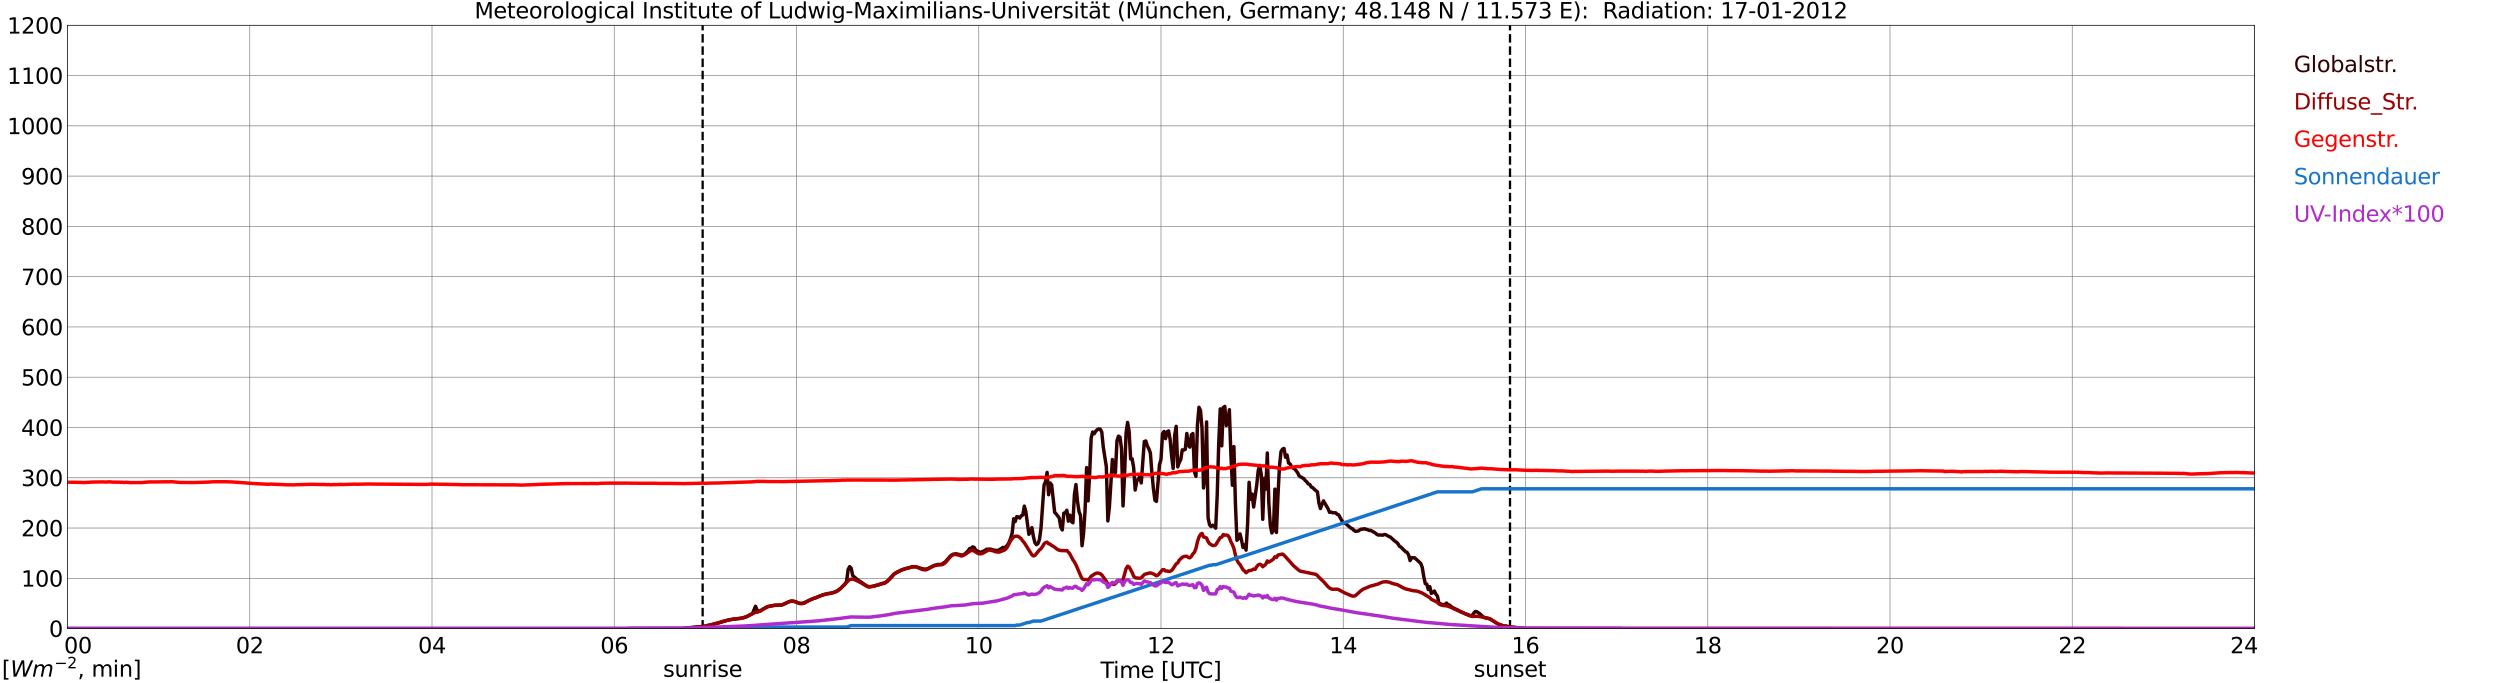 <?xml version="1.0" encoding="utf-8" standalone="no"?>
<!DOCTYPE svg PUBLIC "-//W3C//DTD SVG 1.1//EN"
  "http://www.w3.org/Graphics/SVG/1.1/DTD/svg11.dtd">
<svg xmlns:xlink="http://www.w3.org/1999/xlink" width="1085.4pt" height="296.64pt" viewBox="0 0 1085.4 296.64" xmlns="http://www.w3.org/2000/svg" version="1.1">
 <defs>
  <style type="text/css">*{stroke-linejoin: round; stroke-linecap: butt}</style>
 </defs>
 <g id="figure_1">
  <g id="patch_1">
   <path d="M 0 296.64 
L 1085.4 296.64 
L 1085.4 0 
L 0 0 
z
" style="fill: #ffffff"/>
  </g>
  <g id="axes_1">
   <g id="patch_2">
    <path d="M 29.306 272.909 
L 978.814 272.909 
L 978.814 10.976 
L 29.306 10.976 
z
" style="fill: #ffffff"/>
   </g>
   <g id="patch_3">
    <path d="M 978.814 272.909 
L 978.814 272.909 
L 978.814 10.976 
L 978.814 10.976 
z
" clip-path="url(#p10e2041f88)" style="fill: #d3d3d3; opacity: 0.25; stroke: #d3d3d3; stroke-linejoin: miter"/>
   </g>
   <g id="matplotlib.axis_1">
    <g id="xtick_1">
     <g id="line2d_1">
      <path d="M 29.306 272.909 
L 29.306 10.976 
" clip-path="url(#p10e2041f88)" style="fill: none; stroke: #808080; stroke-width: 0.3; stroke-linecap: square"/>
     </g>
     <g id="line2d_2"/>
     <g id="text_1">
      <!--    00 -->
      <g transform="translate(18.733 283.627) scale(0.095 -0.095)">
       <defs>
        <path id="DejaVuSans-20" transform="scale(0.016)"/>
        <path id="DejaVuSans-30" d="M 2034 4250 
Q 1547 4250 1301 3770 
Q 1056 3291 1056 2328 
Q 1056 1369 1301 889 
Q 1547 409 2034 409 
Q 2525 409 2770 889 
Q 3016 1369 3016 2328 
Q 3016 3291 2770 3770 
Q 2525 4250 2034 4250 
z
M 2034 4750 
Q 2819 4750 3233 4129 
Q 3647 3509 3647 2328 
Q 3647 1150 3233 529 
Q 2819 -91 2034 -91 
Q 1250 -91 836 529 
Q 422 1150 422 2328 
Q 422 3509 836 4129 
Q 1250 4750 2034 4750 
z
" transform="scale(0.016)"/>
       </defs>
       <use xlink:href="#DejaVuSans-20"/>
       <use xlink:href="#DejaVuSans-20" transform="translate(31.787 0)"/>
       <use xlink:href="#DejaVuSans-20" transform="translate(63.574 0)"/>
       <use xlink:href="#DejaVuSans-30" transform="translate(95.361 0)"/>
       <use xlink:href="#DejaVuSans-30" transform="translate(158.984 0)"/>
      </g>
     </g>
    </g>
    <g id="xtick_2">
     <g id="line2d_3">
      <path d="M 108.431 272.909 
L 108.431 10.976 
" clip-path="url(#p10e2041f88)" style="fill: none; stroke: #808080; stroke-width: 0.3; stroke-linecap: square"/>
     </g>
     <g id="line2d_4"/>
     <g id="text_2">
      <!-- 02 -->
      <g transform="translate(102.387 283.627) scale(0.095 -0.095)">
       <defs>
        <path id="DejaVuSans-32" d="M 1228 531 
L 3431 531 
L 3431 0 
L 469 0 
L 469 531 
Q 828 903 1448 1529 
Q 2069 2156 2228 2338 
Q 2531 2678 2651 2914 
Q 2772 3150 2772 3378 
Q 2772 3750 2511 3984 
Q 2250 4219 1831 4219 
Q 1534 4219 1204 4116 
Q 875 4013 500 3803 
L 500 4441 
Q 881 4594 1212 4672 
Q 1544 4750 1819 4750 
Q 2544 4750 2975 4387 
Q 3406 4025 3406 3419 
Q 3406 3131 3298 2873 
Q 3191 2616 2906 2266 
Q 2828 2175 2409 1742 
Q 1991 1309 1228 531 
z
" transform="scale(0.016)"/>
       </defs>
       <use xlink:href="#DejaVuSans-30"/>
       <use xlink:href="#DejaVuSans-32" transform="translate(63.623 0)"/>
      </g>
     </g>
    </g>
    <g id="xtick_3">
     <g id="line2d_5">
      <path d="M 187.557 272.909 
L 187.557 10.976 
" clip-path="url(#p10e2041f88)" style="fill: none; stroke: #808080; stroke-width: 0.3; stroke-linecap: square"/>
     </g>
     <g id="line2d_6"/>
     <g id="text_3">
      <!-- 04 -->
      <g transform="translate(181.513 283.627) scale(0.095 -0.095)">
       <defs>
        <path id="DejaVuSans-34" d="M 2419 4116 
L 825 1625 
L 2419 1625 
L 2419 4116 
z
M 2253 4666 
L 3047 4666 
L 3047 1625 
L 3713 1625 
L 3713 1100 
L 3047 1100 
L 3047 0 
L 2419 0 
L 2419 1100 
L 313 1100 
L 313 1709 
L 2253 4666 
z
" transform="scale(0.016)"/>
       </defs>
       <use xlink:href="#DejaVuSans-30"/>
       <use xlink:href="#DejaVuSans-34" transform="translate(63.623 0)"/>
      </g>
     </g>
    </g>
    <g id="xtick_4">
     <g id="line2d_7">
      <path d="M 266.683 272.909 
L 266.683 10.976 
" clip-path="url(#p10e2041f88)" style="fill: none; stroke: #808080; stroke-width: 0.3; stroke-linecap: square"/>
     </g>
     <g id="line2d_8"/>
     <g id="text_4">
      <!-- 06 -->
      <g transform="translate(260.638 283.627) scale(0.095 -0.095)">
       <defs>
        <path id="DejaVuSans-36" d="M 2113 2584 
Q 1688 2584 1439 2293 
Q 1191 2003 1191 1497 
Q 1191 994 1439 701 
Q 1688 409 2113 409 
Q 2538 409 2786 701 
Q 3034 994 3034 1497 
Q 3034 2003 2786 2293 
Q 2538 2584 2113 2584 
z
M 3366 4563 
L 3366 3988 
Q 3128 4100 2886 4159 
Q 2644 4219 2406 4219 
Q 1781 4219 1451 3797 
Q 1122 3375 1075 2522 
Q 1259 2794 1537 2939 
Q 1816 3084 2150 3084 
Q 2853 3084 3261 2657 
Q 3669 2231 3669 1497 
Q 3669 778 3244 343 
Q 2819 -91 2113 -91 
Q 1303 -91 875 529 
Q 447 1150 447 2328 
Q 447 3434 972 4092 
Q 1497 4750 2381 4750 
Q 2619 4750 2861 4703 
Q 3103 4656 3366 4563 
z
" transform="scale(0.016)"/>
       </defs>
       <use xlink:href="#DejaVuSans-30"/>
       <use xlink:href="#DejaVuSans-36" transform="translate(63.623 0)"/>
      </g>
     </g>
    </g>
    <g id="xtick_5">
     <g id="line2d_9">
      <path d="M 345.808 272.909 
L 345.808 10.976 
" clip-path="url(#p10e2041f88)" style="fill: none; stroke: #808080; stroke-width: 0.3; stroke-linecap: square"/>
     </g>
     <g id="line2d_10"/>
     <g id="text_5">
      <!-- 08 -->
      <g transform="translate(339.764 283.627) scale(0.095 -0.095)">
       <defs>
        <path id="DejaVuSans-38" d="M 2034 2216 
Q 1584 2216 1326 1975 
Q 1069 1734 1069 1313 
Q 1069 891 1326 650 
Q 1584 409 2034 409 
Q 2484 409 2743 651 
Q 3003 894 3003 1313 
Q 3003 1734 2745 1975 
Q 2488 2216 2034 2216 
z
M 1403 2484 
Q 997 2584 770 2862 
Q 544 3141 544 3541 
Q 544 4100 942 4425 
Q 1341 4750 2034 4750 
Q 2731 4750 3128 4425 
Q 3525 4100 3525 3541 
Q 3525 3141 3298 2862 
Q 3072 2584 2669 2484 
Q 3125 2378 3379 2068 
Q 3634 1759 3634 1313 
Q 3634 634 3220 271 
Q 2806 -91 2034 -91 
Q 1263 -91 848 271 
Q 434 634 434 1313 
Q 434 1759 690 2068 
Q 947 2378 1403 2484 
z
M 1172 3481 
Q 1172 3119 1398 2916 
Q 1625 2713 2034 2713 
Q 2441 2713 2670 2916 
Q 2900 3119 2900 3481 
Q 2900 3844 2670 4047 
Q 2441 4250 2034 4250 
Q 1625 4250 1398 4047 
Q 1172 3844 1172 3481 
z
" transform="scale(0.016)"/>
       </defs>
       <use xlink:href="#DejaVuSans-30"/>
       <use xlink:href="#DejaVuSans-38" transform="translate(63.623 0)"/>
      </g>
     </g>
    </g>
    <g id="xtick_6">
     <g id="line2d_11">
      <path d="M 424.934 272.909 
L 424.934 10.976 
" clip-path="url(#p10e2041f88)" style="fill: none; stroke: #808080; stroke-width: 0.3; stroke-linecap: square"/>
     </g>
     <g id="line2d_12"/>
     <g id="text_6">
      <!-- 10 -->
      <g transform="translate(418.89 283.627) scale(0.095 -0.095)">
       <defs>
        <path id="DejaVuSans-31" d="M 794 531 
L 1825 531 
L 1825 4091 
L 703 3866 
L 703 4441 
L 1819 4666 
L 2450 4666 
L 2450 531 
L 3481 531 
L 3481 0 
L 794 0 
L 794 531 
z
" transform="scale(0.016)"/>
       </defs>
       <use xlink:href="#DejaVuSans-31"/>
       <use xlink:href="#DejaVuSans-30" transform="translate(63.623 0)"/>
      </g>
     </g>
    </g>
    <g id="xtick_7">
     <g id="line2d_13">
      <path d="M 504.06 272.909 
L 504.06 10.976 
" clip-path="url(#p10e2041f88)" style="fill: none; stroke: #808080; stroke-width: 0.3; stroke-linecap: square"/>
     </g>
     <g id="line2d_14"/>
     <g id="text_7">
      <!-- 12 -->
      <g transform="translate(498.015 283.627) scale(0.095 -0.095)">
       <use xlink:href="#DejaVuSans-31"/>
       <use xlink:href="#DejaVuSans-32" transform="translate(63.623 0)"/>
      </g>
     </g>
    </g>
    <g id="xtick_8">
     <g id="line2d_15">
      <path d="M 583.185 272.909 
L 583.185 10.976 
" clip-path="url(#p10e2041f88)" style="fill: none; stroke: #808080; stroke-width: 0.3; stroke-linecap: square"/>
     </g>
     <g id="line2d_16"/>
     <g id="text_8">
      <!-- 14 -->
      <g transform="translate(577.141 283.627) scale(0.095 -0.095)">
       <use xlink:href="#DejaVuSans-31"/>
       <use xlink:href="#DejaVuSans-34" transform="translate(63.623 0)"/>
      </g>
     </g>
    </g>
    <g id="xtick_9">
     <g id="line2d_17">
      <path d="M 662.311 272.909 
L 662.311 10.976 
" clip-path="url(#p10e2041f88)" style="fill: none; stroke: #808080; stroke-width: 0.3; stroke-linecap: square"/>
     </g>
     <g id="line2d_18"/>
     <g id="text_9">
      <!-- 16 -->
      <g transform="translate(656.267 283.627) scale(0.095 -0.095)">
       <use xlink:href="#DejaVuSans-31"/>
       <use xlink:href="#DejaVuSans-36" transform="translate(63.623 0)"/>
      </g>
     </g>
    </g>
    <g id="xtick_10">
     <g id="line2d_19">
      <path d="M 741.437 272.909 
L 741.437 10.976 
" clip-path="url(#p10e2041f88)" style="fill: none; stroke: #808080; stroke-width: 0.3; stroke-linecap: square"/>
     </g>
     <g id="line2d_20"/>
     <g id="text_10">
      <!-- 18 -->
      <g transform="translate(735.392 283.627) scale(0.095 -0.095)">
       <use xlink:href="#DejaVuSans-31"/>
       <use xlink:href="#DejaVuSans-38" transform="translate(63.623 0)"/>
      </g>
     </g>
    </g>
    <g id="xtick_11">
     <g id="line2d_21">
      <path d="M 820.562 272.909 
L 820.562 10.976 
" clip-path="url(#p10e2041f88)" style="fill: none; stroke: #808080; stroke-width: 0.3; stroke-linecap: square"/>
     </g>
     <g id="line2d_22"/>
     <g id="text_11">
      <!-- 20 -->
      <g transform="translate(814.518 283.627) scale(0.095 -0.095)">
       <use xlink:href="#DejaVuSans-32"/>
       <use xlink:href="#DejaVuSans-30" transform="translate(63.623 0)"/>
      </g>
     </g>
    </g>
    <g id="xtick_12">
     <g id="line2d_23">
      <path d="M 899.688 272.909 
L 899.688 10.976 
" clip-path="url(#p10e2041f88)" style="fill: none; stroke: #808080; stroke-width: 0.3; stroke-linecap: square"/>
     </g>
     <g id="line2d_24"/>
     <g id="text_12">
      <!-- 22 -->
      <g transform="translate(893.644 283.627) scale(0.095 -0.095)">
       <use xlink:href="#DejaVuSans-32"/>
       <use xlink:href="#DejaVuSans-32" transform="translate(63.623 0)"/>
      </g>
     </g>
    </g>
    <g id="xtick_13">
     <g id="line2d_25">
      <path d="M 978.814 272.909 
L 978.814 10.976 
" clip-path="url(#p10e2041f88)" style="fill: none; stroke: #808080; stroke-width: 0.3; stroke-linecap: square"/>
     </g>
     <g id="line2d_26"/>
     <g id="text_13">
      <!-- 24    -->
      <g transform="translate(968.241 283.627) scale(0.095 -0.095)">
       <use xlink:href="#DejaVuSans-32"/>
       <use xlink:href="#DejaVuSans-34" transform="translate(63.623 0)"/>
       <use xlink:href="#DejaVuSans-20" transform="translate(127.246 0)"/>
       <use xlink:href="#DejaVuSans-20" transform="translate(159.033 0)"/>
       <use xlink:href="#DejaVuSans-20" transform="translate(190.82 0)"/>
      </g>
     </g>
    </g>
    <g id="text_14">
     <!-- Time [UTC] -->
     <g transform="translate(477.806 294.322) scale(0.095 -0.095)">
      <defs>
       <path id="DejaVuSans-54" d="M -19 4666 
L 3928 4666 
L 3928 4134 
L 2272 4134 
L 2272 0 
L 1638 0 
L 1638 4134 
L -19 4134 
L -19 4666 
z
" transform="scale(0.016)"/>
       <path id="DejaVuSans-69" d="M 603 3500 
L 1178 3500 
L 1178 0 
L 603 0 
L 603 3500 
z
M 603 4863 
L 1178 4863 
L 1178 4134 
L 603 4134 
L 603 4863 
z
" transform="scale(0.016)"/>
       <path id="DejaVuSans-6d" d="M 3328 2828 
Q 3544 3216 3844 3400 
Q 4144 3584 4550 3584 
Q 5097 3584 5394 3201 
Q 5691 2819 5691 2113 
L 5691 0 
L 5113 0 
L 5113 2094 
Q 5113 2597 4934 2840 
Q 4756 3084 4391 3084 
Q 3944 3084 3684 2787 
Q 3425 2491 3425 1978 
L 3425 0 
L 2847 0 
L 2847 2094 
Q 2847 2600 2669 2842 
Q 2491 3084 2119 3084 
Q 1678 3084 1418 2786 
Q 1159 2488 1159 1978 
L 1159 0 
L 581 0 
L 581 3500 
L 1159 3500 
L 1159 2956 
Q 1356 3278 1631 3431 
Q 1906 3584 2284 3584 
Q 2666 3584 2933 3390 
Q 3200 3197 3328 2828 
z
" transform="scale(0.016)"/>
       <path id="DejaVuSans-65" d="M 3597 1894 
L 3597 1613 
L 953 1613 
Q 991 1019 1311 708 
Q 1631 397 2203 397 
Q 2534 397 2845 478 
Q 3156 559 3463 722 
L 3463 178 
Q 3153 47 2828 -22 
Q 2503 -91 2169 -91 
Q 1331 -91 842 396 
Q 353 884 353 1716 
Q 353 2575 817 3079 
Q 1281 3584 2069 3584 
Q 2775 3584 3186 3129 
Q 3597 2675 3597 1894 
z
M 3022 2063 
Q 3016 2534 2758 2815 
Q 2500 3097 2075 3097 
Q 1594 3097 1305 2825 
Q 1016 2553 972 2059 
L 3022 2063 
z
" transform="scale(0.016)"/>
       <path id="DejaVuSans-5b" d="M 550 4863 
L 1875 4863 
L 1875 4416 
L 1125 4416 
L 1125 -397 
L 1875 -397 
L 1875 -844 
L 550 -844 
L 550 4863 
z
" transform="scale(0.016)"/>
       <path id="DejaVuSans-55" d="M 556 4666 
L 1191 4666 
L 1191 1831 
Q 1191 1081 1462 751 
Q 1734 422 2344 422 
Q 2950 422 3222 751 
Q 3494 1081 3494 1831 
L 3494 4666 
L 4128 4666 
L 4128 1753 
Q 4128 841 3676 375 
Q 3225 -91 2344 -91 
Q 1459 -91 1007 375 
Q 556 841 556 1753 
L 556 4666 
z
" transform="scale(0.016)"/>
       <path id="DejaVuSans-43" d="M 4122 4306 
L 4122 3641 
Q 3803 3938 3442 4084 
Q 3081 4231 2675 4231 
Q 1875 4231 1450 3742 
Q 1025 3253 1025 2328 
Q 1025 1406 1450 917 
Q 1875 428 2675 428 
Q 3081 428 3442 575 
Q 3803 722 4122 1019 
L 4122 359 
Q 3791 134 3420 21 
Q 3050 -91 2638 -91 
Q 1578 -91 968 557 
Q 359 1206 359 2328 
Q 359 3453 968 4101 
Q 1578 4750 2638 4750 
Q 3056 4750 3426 4639 
Q 3797 4528 4122 4306 
z
" transform="scale(0.016)"/>
       <path id="DejaVuSans-5d" d="M 1947 4863 
L 1947 -844 
L 622 -844 
L 622 -397 
L 1369 -397 
L 1369 4416 
L 622 4416 
L 622 4863 
L 1947 4863 
z
" transform="scale(0.016)"/>
      </defs>
      <use xlink:href="#DejaVuSans-54"/>
      <use xlink:href="#DejaVuSans-69" transform="translate(57.959 0)"/>
      <use xlink:href="#DejaVuSans-6d" transform="translate(85.742 0)"/>
      <use xlink:href="#DejaVuSans-65" transform="translate(183.154 0)"/>
      <use xlink:href="#DejaVuSans-20" transform="translate(244.678 0)"/>
      <use xlink:href="#DejaVuSans-5b" transform="translate(276.465 0)"/>
      <use xlink:href="#DejaVuSans-55" transform="translate(315.479 0)"/>
      <use xlink:href="#DejaVuSans-54" transform="translate(388.672 0)"/>
      <use xlink:href="#DejaVuSans-43" transform="translate(443.881 0)"/>
      <use xlink:href="#DejaVuSans-5d" transform="translate(513.705 0)"/>
     </g>
    </g>
   </g>
   <g id="matplotlib.axis_2">
    <g id="ytick_1">
     <g id="line2d_27">
      <path d="M 29.306 272.909 
L 978.814 272.909 
" clip-path="url(#p10e2041f88)" style="fill: none; stroke: #808080; stroke-width: 0.3; stroke-linecap: square"/>
     </g>
     <g id="line2d_28"/>
     <g id="text_15">
      <!-- 0 -->
      <g transform="translate(21.261 276.518) scale(0.095 -0.095)">
       <use xlink:href="#DejaVuSans-30"/>
      </g>
     </g>
    </g>
    <g id="ytick_2">
     <g id="line2d_29">
      <path d="M 29.306 251.081 
L 978.814 251.081 
" clip-path="url(#p10e2041f88)" style="fill: none; stroke: #808080; stroke-width: 0.3; stroke-linecap: square"/>
     </g>
     <g id="line2d_30"/>
     <g id="text_16">
      <!-- 100 -->
      <g transform="translate(9.173 254.69) scale(0.095 -0.095)">
       <use xlink:href="#DejaVuSans-31"/>
       <use xlink:href="#DejaVuSans-30" transform="translate(63.623 0)"/>
       <use xlink:href="#DejaVuSans-30" transform="translate(127.246 0)"/>
      </g>
     </g>
    </g>
    <g id="ytick_3">
     <g id="line2d_31">
      <path d="M 29.306 229.253 
L 978.814 229.253 
" clip-path="url(#p10e2041f88)" style="fill: none; stroke: #808080; stroke-width: 0.3; stroke-linecap: square"/>
     </g>
     <g id="line2d_32"/>
     <g id="text_17">
      <!-- 200 -->
      <g transform="translate(9.173 232.863) scale(0.095 -0.095)">
       <use xlink:href="#DejaVuSans-32"/>
       <use xlink:href="#DejaVuSans-30" transform="translate(63.623 0)"/>
       <use xlink:href="#DejaVuSans-30" transform="translate(127.246 0)"/>
      </g>
     </g>
    </g>
    <g id="ytick_4">
     <g id="line2d_33">
      <path d="M 29.306 207.426 
L 978.814 207.426 
" clip-path="url(#p10e2041f88)" style="fill: none; stroke: #808080; stroke-width: 0.3; stroke-linecap: square"/>
     </g>
     <g id="line2d_34"/>
     <g id="text_18">
      <!-- 300 -->
      <g transform="translate(9.173 211.035) scale(0.095 -0.095)">
       <defs>
        <path id="DejaVuSans-33" d="M 2597 2516 
Q 3050 2419 3304 2112 
Q 3559 1806 3559 1356 
Q 3559 666 3084 287 
Q 2609 -91 1734 -91 
Q 1441 -91 1130 -33 
Q 819 25 488 141 
L 488 750 
Q 750 597 1062 519 
Q 1375 441 1716 441 
Q 2309 441 2620 675 
Q 2931 909 2931 1356 
Q 2931 1769 2642 2001 
Q 2353 2234 1838 2234 
L 1294 2234 
L 1294 2753 
L 1863 2753 
Q 2328 2753 2575 2939 
Q 2822 3125 2822 3475 
Q 2822 3834 2567 4026 
Q 2313 4219 1838 4219 
Q 1578 4219 1281 4162 
Q 984 4106 628 3988 
L 628 4550 
Q 988 4650 1302 4700 
Q 1616 4750 1894 4750 
Q 2613 4750 3031 4423 
Q 3450 4097 3450 3541 
Q 3450 3153 3228 2886 
Q 3006 2619 2597 2516 
z
" transform="scale(0.016)"/>
       </defs>
       <use xlink:href="#DejaVuSans-33"/>
       <use xlink:href="#DejaVuSans-30" transform="translate(63.623 0)"/>
       <use xlink:href="#DejaVuSans-30" transform="translate(127.246 0)"/>
      </g>
     </g>
    </g>
    <g id="ytick_5">
     <g id="line2d_35">
      <path d="M 29.306 185.598 
L 978.814 185.598 
" clip-path="url(#p10e2041f88)" style="fill: none; stroke: #808080; stroke-width: 0.3; stroke-linecap: square"/>
     </g>
     <g id="line2d_36"/>
     <g id="text_19">
      <!-- 400 -->
      <g transform="translate(9.173 189.207) scale(0.095 -0.095)">
       <use xlink:href="#DejaVuSans-34"/>
       <use xlink:href="#DejaVuSans-30" transform="translate(63.623 0)"/>
       <use xlink:href="#DejaVuSans-30" transform="translate(127.246 0)"/>
      </g>
     </g>
    </g>
    <g id="ytick_6">
     <g id="line2d_37">
      <path d="M 29.306 163.77 
L 978.814 163.77 
" clip-path="url(#p10e2041f88)" style="fill: none; stroke: #808080; stroke-width: 0.3; stroke-linecap: square"/>
     </g>
     <g id="line2d_38"/>
     <g id="text_20">
      <!-- 500 -->
      <g transform="translate(9.173 167.379) scale(0.095 -0.095)">
       <defs>
        <path id="DejaVuSans-35" d="M 691 4666 
L 3169 4666 
L 3169 4134 
L 1269 4134 
L 1269 2991 
Q 1406 3038 1543 3061 
Q 1681 3084 1819 3084 
Q 2600 3084 3056 2656 
Q 3513 2228 3513 1497 
Q 3513 744 3044 326 
Q 2575 -91 1722 -91 
Q 1428 -91 1123 -41 
Q 819 9 494 109 
L 494 744 
Q 775 591 1075 516 
Q 1375 441 1709 441 
Q 2250 441 2565 725 
Q 2881 1009 2881 1497 
Q 2881 1984 2565 2268 
Q 2250 2553 1709 2553 
Q 1456 2553 1204 2497 
Q 953 2441 691 2322 
L 691 4666 
z
" transform="scale(0.016)"/>
       </defs>
       <use xlink:href="#DejaVuSans-35"/>
       <use xlink:href="#DejaVuSans-30" transform="translate(63.623 0)"/>
       <use xlink:href="#DejaVuSans-30" transform="translate(127.246 0)"/>
      </g>
     </g>
    </g>
    <g id="ytick_7">
     <g id="line2d_39">
      <path d="M 29.306 141.942 
L 978.814 141.942 
" clip-path="url(#p10e2041f88)" style="fill: none; stroke: #808080; stroke-width: 0.3; stroke-linecap: square"/>
     </g>
     <g id="line2d_40"/>
     <g id="text_21">
      <!-- 600 -->
      <g transform="translate(9.173 145.551) scale(0.095 -0.095)">
       <use xlink:href="#DejaVuSans-36"/>
       <use xlink:href="#DejaVuSans-30" transform="translate(63.623 0)"/>
       <use xlink:href="#DejaVuSans-30" transform="translate(127.246 0)"/>
      </g>
     </g>
    </g>
    <g id="ytick_8">
     <g id="line2d_41">
      <path d="M 29.306 120.114 
L 978.814 120.114 
" clip-path="url(#p10e2041f88)" style="fill: none; stroke: #808080; stroke-width: 0.3; stroke-linecap: square"/>
     </g>
     <g id="line2d_42"/>
     <g id="text_22">
      <!-- 700 -->
      <g transform="translate(9.173 123.724) scale(0.095 -0.095)">
       <defs>
        <path id="DejaVuSans-37" d="M 525 4666 
L 3525 4666 
L 3525 4397 
L 1831 0 
L 1172 0 
L 2766 4134 
L 525 4134 
L 525 4666 
z
" transform="scale(0.016)"/>
       </defs>
       <use xlink:href="#DejaVuSans-37"/>
       <use xlink:href="#DejaVuSans-30" transform="translate(63.623 0)"/>
       <use xlink:href="#DejaVuSans-30" transform="translate(127.246 0)"/>
      </g>
     </g>
    </g>
    <g id="ytick_9">
     <g id="line2d_43">
      <path d="M 29.306 98.287 
L 978.814 98.287 
" clip-path="url(#p10e2041f88)" style="fill: none; stroke: #808080; stroke-width: 0.3; stroke-linecap: square"/>
     </g>
     <g id="line2d_44"/>
     <g id="text_23">
      <!-- 800 -->
      <g transform="translate(9.173 101.896) scale(0.095 -0.095)">
       <use xlink:href="#DejaVuSans-38"/>
       <use xlink:href="#DejaVuSans-30" transform="translate(63.623 0)"/>
       <use xlink:href="#DejaVuSans-30" transform="translate(127.246 0)"/>
      </g>
     </g>
    </g>
    <g id="ytick_10">
     <g id="line2d_45">
      <path d="M 29.306 76.459 
L 978.814 76.459 
" clip-path="url(#p10e2041f88)" style="fill: none; stroke: #808080; stroke-width: 0.3; stroke-linecap: square"/>
     </g>
     <g id="line2d_46"/>
     <g id="text_24">
      <!-- 900 -->
      <g transform="translate(9.173 80.068) scale(0.095 -0.095)">
       <defs>
        <path id="DejaVuSans-39" d="M 703 97 
L 703 672 
Q 941 559 1184 500 
Q 1428 441 1663 441 
Q 2288 441 2617 861 
Q 2947 1281 2994 2138 
Q 2813 1869 2534 1725 
Q 2256 1581 1919 1581 
Q 1219 1581 811 2004 
Q 403 2428 403 3163 
Q 403 3881 828 4315 
Q 1253 4750 1959 4750 
Q 2769 4750 3195 4129 
Q 3622 3509 3622 2328 
Q 3622 1225 3098 567 
Q 2575 -91 1691 -91 
Q 1453 -91 1209 -44 
Q 966 3 703 97 
z
M 1959 2075 
Q 2384 2075 2632 2365 
Q 2881 2656 2881 3163 
Q 2881 3666 2632 3958 
Q 2384 4250 1959 4250 
Q 1534 4250 1286 3958 
Q 1038 3666 1038 3163 
Q 1038 2656 1286 2365 
Q 1534 2075 1959 2075 
z
" transform="scale(0.016)"/>
       </defs>
       <use xlink:href="#DejaVuSans-39"/>
       <use xlink:href="#DejaVuSans-30" transform="translate(63.623 0)"/>
       <use xlink:href="#DejaVuSans-30" transform="translate(127.246 0)"/>
      </g>
     </g>
    </g>
    <g id="ytick_11">
     <g id="line2d_47">
      <path d="M 29.306 54.631 
L 978.814 54.631 
" clip-path="url(#p10e2041f88)" style="fill: none; stroke: #808080; stroke-width: 0.3; stroke-linecap: square"/>
     </g>
     <g id="line2d_48"/>
     <g id="text_25">
      <!-- 1000 -->
      <g transform="translate(3.128 58.24) scale(0.095 -0.095)">
       <use xlink:href="#DejaVuSans-31"/>
       <use xlink:href="#DejaVuSans-30" transform="translate(63.623 0)"/>
       <use xlink:href="#DejaVuSans-30" transform="translate(127.246 0)"/>
       <use xlink:href="#DejaVuSans-30" transform="translate(190.869 0)"/>
      </g>
     </g>
    </g>
    <g id="ytick_12">
     <g id="line2d_49">
      <path d="M 29.306 32.803 
L 978.814 32.803 
" clip-path="url(#p10e2041f88)" style="fill: none; stroke: #808080; stroke-width: 0.3; stroke-linecap: square"/>
     </g>
     <g id="line2d_50"/>
     <g id="text_26">
      <!-- 1100 -->
      <g transform="translate(3.128 36.413) scale(0.095 -0.095)">
       <use xlink:href="#DejaVuSans-31"/>
       <use xlink:href="#DejaVuSans-31" transform="translate(63.623 0)"/>
       <use xlink:href="#DejaVuSans-30" transform="translate(127.246 0)"/>
       <use xlink:href="#DejaVuSans-30" transform="translate(190.869 0)"/>
      </g>
     </g>
    </g>
    <g id="ytick_13">
     <g id="line2d_51">
      <path d="M 29.306 10.976 
L 978.814 10.976 
" clip-path="url(#p10e2041f88)" style="fill: none; stroke: #808080; stroke-width: 0.3; stroke-linecap: square"/>
     </g>
     <g id="line2d_52"/>
     <g id="text_27">
      <!-- 1200 -->
      <g transform="translate(3.128 14.585) scale(0.095 -0.095)">
       <use xlink:href="#DejaVuSans-31"/>
       <use xlink:href="#DejaVuSans-32" transform="translate(63.623 0)"/>
       <use xlink:href="#DejaVuSans-30" transform="translate(127.246 0)"/>
       <use xlink:href="#DejaVuSans-30" transform="translate(190.869 0)"/>
      </g>
     </g>
    </g>
   </g>
   <g id="line2d_53">
    <path d="M 305.059 272.909 
L 305.059 10.976 
" clip-path="url(#p10e2041f88)" style="fill: none; stroke-dasharray: 3.7,1.6; stroke-dashoffset: 0; stroke: #000000"/>
   </g>
   <g id="line2d_54">
    <path d="M 655.585 272.909 
L 655.585 10.976 
" clip-path="url(#p10e2041f88)" style="fill: none; stroke-dasharray: 3.7,1.6; stroke-dashoffset: 0; stroke: #000000"/>
   </g>
   <g id="line2d_55">
    <path d="M 29.306 272.909 
L 297.014 272.909 
L 297.674 272.605 
L 298.992 272.605 
L 300.311 272.457 
L 306.246 271.894 
L 307.564 271.479 
L 308.883 271.243 
L 312.18 270.414 
L 316.136 269.198 
L 318.774 268.783 
L 320.093 268.637 
L 322.73 268.251 
L 324.049 267.777 
L 326.686 266.384 
L 328.005 263.217 
L 328.665 264.815 
L 329.324 265.171 
L 329.983 265.35 
L 331.302 264.4 
L 332.621 263.66 
L 333.28 263.364 
L 336.577 262.741 
L 338.555 262.741 
L 339.215 262.682 
L 339.874 262.506 
L 341.852 261.558 
L 343.171 261.026 
L 343.83 260.936 
L 344.49 260.995 
L 345.808 261.41 
L 346.468 261.794 
L 347.787 261.973 
L 348.446 261.943 
L 349.765 261.41 
L 351.743 260.463 
L 353.062 259.899 
L 354.38 259.485 
L 356.359 258.596 
L 358.996 257.826 
L 360.974 257.47 
L 362.293 257.086 
L 363.612 256.494 
L 364.93 255.516 
L 366.909 253.561 
L 367.568 252.347 
L 368.227 247.252 
L 368.887 246.008 
L 369.546 246.689 
L 370.206 249.889 
L 372.184 251.607 
L 374.821 253.384 
L 376.14 254.301 
L 376.799 254.597 
L 377.459 254.715 
L 378.777 254.569 
L 380.096 254.301 
L 380.756 254.065 
L 381.415 253.975 
L 382.074 253.681 
L 384.053 253.205 
L 385.371 252.258 
L 386.69 250.896 
L 388.009 249.475 
L 388.668 248.942 
L 391.306 247.578 
L 393.284 246.838 
L 394.603 246.512 
L 395.921 246.098 
L 396.581 246.008 
L 397.899 246.157 
L 400.537 246.956 
L 401.856 247.135 
L 403.175 246.72 
L 404.493 246.008 
L 405.812 245.417 
L 406.471 245.327 
L 407.131 245.061 
L 408.45 245.061 
L 409.109 244.825 
L 410.428 243.906 
L 411.746 242.424 
L 412.406 241.597 
L 413.065 241.034 
L 413.725 240.647 
L 415.043 240.412 
L 417.681 241.034 
L 418.34 240.826 
L 419 240.44 
L 420.318 239.109 
L 420.978 238.161 
L 421.637 238.072 
L 422.297 237.419 
L 422.956 237.688 
L 423.615 238.842 
L 425.593 239.879 
L 427.572 239.05 
L 428.231 238.486 
L 429.55 238.397 
L 430.209 238.456 
L 431.528 238.842 
L 432.847 239.019 
L 433.506 238.901 
L 435.484 237.657 
L 436.144 237.834 
L 436.803 237.301 
L 437.462 236.561 
L 438.122 235.407 
L 438.781 233.689 
L 439.44 231.467 
L 440.1 225.248 
L 440.759 226.462 
L 441.419 224.329 
L 442.078 224.388 
L 442.737 224.92 
L 443.397 223.914 
L 444.056 223.589 
L 444.716 219.739 
L 445.375 222.107 
L 446.694 231.971 
L 447.353 231.141 
L 448.012 229.098 
L 448.672 233.008 
L 449.331 235.673 
L 449.991 236.472 
L 450.65 235.97 
L 451.309 234.191 
L 451.969 229.216 
L 453.287 210.586 
L 453.947 209.047 
L 454.606 205.107 
L 455.266 214.792 
L 455.925 209.698 
L 456.584 210.499 
L 457.903 222.493 
L 458.563 223.115 
L 459.881 224.92 
L 460.541 228.832 
L 461.2 230.074 
L 461.859 222.79 
L 462.519 222.611 
L 463.178 221.546 
L 463.838 226.254 
L 464.497 223.648 
L 465.156 226.403 
L 465.816 226.966 
L 466.475 214.644 
L 467.134 210.379 
L 467.794 217.578 
L 468.453 222.048 
L 469.113 223.825 
L 469.772 236.917 
L 470.431 231.733 
L 471.091 221.633 
L 471.75 203.034 
L 472.409 217.458 
L 473.069 206.175 
L 473.728 190.241 
L 474.388 187.575 
L 475.047 188.315 
L 475.706 187.248 
L 476.366 186.567 
L 477.025 186.242 
L 477.685 186.331 
L 478.344 187.604 
L 479.003 194.119 
L 480.322 202.591 
L 480.981 226.165 
L 481.641 220.271 
L 482.96 199.511 
L 483.619 204.9 
L 484.278 205.138 
L 484.938 191.365 
L 485.597 189.352 
L 486.256 189.795 
L 486.916 194.831 
L 487.575 219.649 
L 488.235 206.321 
L 488.894 187.99 
L 489.553 183.398 
L 490.213 187.278 
L 490.872 199.273 
L 491.532 199.214 
L 492.191 203.064 
L 492.85 212.749 
L 493.51 209.017 
L 494.828 206.943 
L 495.488 209.669 
L 496.807 191.692 
L 497.466 191.454 
L 498.125 193.587 
L 498.785 194.859 
L 499.444 196.638 
L 500.103 205.166 
L 500.763 212.156 
L 501.422 217.191 
L 502.082 217.695 
L 503.4 201.761 
L 504.06 199.48 
L 504.719 188.256 
L 505.379 187.337 
L 506.038 190.448 
L 506.697 187.514 
L 507.357 187.071 
L 508.016 190.773 
L 508.675 198.118 
L 509.335 203.361 
L 509.994 189.055 
L 510.654 185.115 
L 511.313 202.709 
L 511.972 200.842 
L 512.632 199.511 
L 513.291 195.305 
L 513.95 195.422 
L 514.61 195.067 
L 515.269 188.197 
L 515.929 193.32 
L 516.588 194.119 
L 517.247 188.789 
L 517.907 188.226 
L 518.566 204.841 
L 519.226 206.797 
L 519.885 184.375 
L 520.544 176.823 
L 521.204 178.216 
L 521.863 185.858 
L 522.522 211.861 
L 523.182 206.528 
L 523.841 183.19 
L 524.501 224.862 
L 525.16 227.882 
L 525.819 228.594 
L 526.479 228.003 
L 527.138 228.446 
L 527.797 229.306 
L 528.457 215.118 
L 529.116 192.729 
L 529.776 177.535 
L 530.435 193.556 
L 531.094 176.912 
L 531.754 176.467 
L 532.413 184.762 
L 533.073 183.605 
L 533.732 177.89 
L 534.391 197.171 
L 535.051 210.676 
L 535.71 193.884 
L 536.369 218.732 
L 537.029 234.577 
L 537.688 233.837 
L 538.348 231.792 
L 539.007 234.429 
L 539.666 237.688 
L 540.326 236.531 
L 540.985 238.842 
L 541.644 227.706 
L 542.304 209.403 
L 542.963 216.777 
L 543.623 214.496 
L 544.282 220.123 
L 545.601 210.794 
L 546.26 204.337 
L 546.919 202.028 
L 547.579 205.878 
L 548.238 225.455 
L 548.898 207.624 
L 549.557 212.363 
L 550.216 196.667 
L 550.876 218.287 
L 551.535 228.21 
L 552.195 231.377 
L 552.854 230.342 
L 553.513 212.363 
L 554.173 231.17 
L 554.832 215.297 
L 555.491 202.56 
L 556.151 196.134 
L 556.81 194.979 
L 557.47 194.713 
L 558.129 198.533 
L 558.788 197.555 
L 559.448 201.05 
L 560.107 201.377 
L 560.766 202.739 
L 562.085 203.656 
L 562.745 204.367 
L 563.404 205.286 
L 564.063 206.677 
L 566.042 207.803 
L 566.701 208.633 
L 567.36 209.224 
L 568.02 210.143 
L 568.679 210.379 
L 569.338 211.475 
L 569.998 211.743 
L 570.657 212.483 
L 571.976 213.548 
L 572.635 218.466 
L 573.295 220.775 
L 573.954 218.94 
L 574.613 217.458 
L 576.592 220.865 
L 577.251 222.463 
L 577.91 222.314 
L 578.57 222.642 
L 579.889 222.642 
L 580.548 223.264 
L 581.207 223.558 
L 582.526 225.957 
L 583.185 226.758 
L 584.504 227.529 
L 585.823 228.712 
L 586.482 229.247 
L 587.142 229.541 
L 587.801 230.253 
L 588.46 230.696 
L 589.779 230.519 
L 590.439 229.987 
L 591.098 229.72 
L 591.757 229.749 
L 592.417 229.541 
L 593.076 229.808 
L 593.736 229.928 
L 594.395 230.312 
L 595.054 230.253 
L 597.032 231.349 
L 597.692 231.94 
L 598.351 232.296 
L 599.67 232.266 
L 600.329 232.386 
L 600.989 232.03 
L 601.648 232.148 
L 602.967 232.918 
L 603.626 233.156 
L 605.604 234.961 
L 606.264 235.376 
L 606.923 236.057 
L 607.582 237.153 
L 608.242 237.539 
L 609.561 238.871 
L 610.22 239.493 
L 610.879 239.818 
L 611.539 240.914 
L 612.198 243.374 
L 612.858 242.071 
L 613.517 242.188 
L 614.176 242.158 
L 616.814 244.587 
L 617.473 246.305 
L 618.133 250.273 
L 618.792 253.384 
L 619.451 253.591 
L 620.111 255.96 
L 620.77 254.715 
L 621.429 257.618 
L 622.089 257.293 
L 622.748 256.612 
L 623.408 257.944 
L 624.067 258.773 
L 624.726 261.884 
L 626.045 262.447 
L 627.364 262.475 
L 628.023 261.825 
L 628.683 262.565 
L 629.342 262.682 
L 630.001 263.305 
L 631.32 264.165 
L 632.639 264.697 
L 633.958 265.468 
L 635.936 266.356 
L 638.573 267.362 
L 639.233 267.096 
L 639.892 266.149 
L 640.552 265.468 
L 641.211 265.616 
L 642.53 266.505 
L 643.848 267.777 
L 644.508 268.102 
L 646.486 268.607 
L 647.145 268.873 
L 649.123 270.086 
L 650.442 270.977 
L 651.102 271.154 
L 652.42 271.658 
L 653.08 271.686 
L 655.058 272.132 
L 655.717 272.25 
L 657.036 272.309 
L 660.333 272.695 
L 661.652 272.782 
L 662.311 272.909 
L 978.154 272.909 
L 978.154 272.909 
" clip-path="url(#p10e2041f88)" style="fill: none; stroke: #330000; stroke-width: 1.5; stroke-linecap: square"/>
   </g>
   <g id="line2d_56">
    <path d="M 29.306 272.909 
L 297.014 272.909 
L 297.674 272.667 
L 298.992 272.581 
L 302.949 272.162 
L 304.267 272.077 
L 306.905 271.658 
L 308.883 271.198 
L 312.839 270.106 
L 313.499 269.853 
L 314.818 269.517 
L 317.455 268.93 
L 318.774 268.72 
L 319.433 268.72 
L 320.093 268.593 
L 321.411 268.511 
L 324.049 267.755 
L 328.005 265.824 
L 328.665 265.782 
L 329.324 265.614 
L 333.28 263.431 
L 335.918 262.844 
L 339.215 262.676 
L 339.874 262.466 
L 341.852 261.543 
L 343.171 261.08 
L 343.83 260.954 
L 345.149 261.207 
L 346.468 261.709 
L 347.127 262.004 
L 347.787 262.089 
L 349.105 261.921 
L 351.083 260.744 
L 352.402 260.116 
L 357.677 258.142 
L 358.996 257.806 
L 360.315 257.638 
L 362.293 257.178 
L 363.612 256.505 
L 364.93 255.455 
L 368.227 252.181 
L 368.887 251.635 
L 369.546 251.467 
L 370.206 251.426 
L 370.865 251.594 
L 372.843 252.517 
L 376.799 254.783 
L 377.459 254.868 
L 378.777 254.615 
L 380.756 254.028 
L 384.712 252.768 
L 386.031 251.553 
L 388.009 249.326 
L 389.328 248.403 
L 389.987 248.152 
L 391.306 247.438 
L 392.624 247.019 
L 393.943 246.724 
L 395.262 246.347 
L 397.24 246.01 
L 397.899 246.179 
L 400.537 247.27 
L 401.856 247.438 
L 402.515 247.228 
L 405.153 245.801 
L 406.471 245.382 
L 409.109 245.129 
L 409.768 244.792 
L 410.428 244.247 
L 413.065 241.267 
L 413.725 240.89 
L 414.384 240.763 
L 415.043 240.763 
L 416.362 241.016 
L 417.022 241.309 
L 417.681 241.394 
L 419 240.722 
L 420.978 239.379 
L 421.637 239.043 
L 422.297 239.002 
L 422.956 239.253 
L 424.275 240.093 
L 424.934 240.385 
L 425.593 240.471 
L 426.253 240.344 
L 426.912 240.093 
L 428.89 238.958 
L 429.55 238.792 
L 430.869 239.043 
L 432.187 239.547 
L 433.506 239.715 
L 434.165 239.589 
L 436.144 238.792 
L 436.803 238.244 
L 437.462 237.279 
L 438.781 234.76 
L 440.1 233.082 
L 440.759 232.831 
L 441.419 232.787 
L 442.078 232.872 
L 443.397 233.922 
L 444.056 234.928 
L 444.716 235.642 
L 448.012 240.89 
L 448.672 241.352 
L 449.331 241.141 
L 451.309 238.707 
L 451.969 238.203 
L 452.628 237.279 
L 453.287 236.105 
L 453.947 235.601 
L 454.606 235.391 
L 455.266 236.105 
L 455.925 236.229 
L 456.584 236.86 
L 457.244 237.111 
L 459.222 238.624 
L 459.881 238.875 
L 461.2 239.085 
L 461.859 239.043 
L 462.519 239.126 
L 463.178 239.002 
L 463.838 239.672 
L 464.497 240.512 
L 465.816 243.072 
L 466.475 243.954 
L 467.134 245.214 
L 469.113 249.83 
L 469.772 251.175 
L 470.431 251.594 
L 471.75 251.594 
L 472.409 251.886 
L 473.069 251.175 
L 473.728 250.208 
L 475.047 249.326 
L 475.706 248.948 
L 476.366 248.78 
L 477.025 248.866 
L 477.685 249.075 
L 478.344 249.579 
L 480.322 252.349 
L 480.981 253.692 
L 481.641 253.903 
L 482.3 253.441 
L 482.96 253.524 
L 483.619 253.735 
L 484.278 253.399 
L 484.938 252.517 
L 485.597 252.14 
L 486.916 252.308 
L 487.575 251.677 
L 488.894 246.892 
L 489.553 245.842 
L 490.213 246.137 
L 491.532 248.571 
L 492.191 250.125 
L 492.85 250.88 
L 494.828 251.048 
L 495.488 250.88 
L 496.807 249.411 
L 498.785 248.824 
L 499.444 248.739 
L 500.763 249.158 
L 502.082 249.957 
L 502.741 249.704 
L 504.719 247.355 
L 505.379 247.311 
L 506.038 247.901 
L 506.697 247.901 
L 507.357 248.067 
L 508.016 248.025 
L 508.675 247.689 
L 509.335 246.851 
L 510.654 244.792 
L 511.313 244.415 
L 511.972 243.199 
L 513.291 241.94 
L 513.95 241.645 
L 514.61 241.518 
L 515.269 241.518 
L 515.929 242.023 
L 516.588 242.191 
L 517.247 241.562 
L 517.907 240.471 
L 518.566 239.798 
L 519.226 238.12 
L 519.885 235.223 
L 520.544 233.208 
L 521.204 232.032 
L 521.863 231.613 
L 522.522 233.123 
L 523.182 233.291 
L 523.841 233.586 
L 524.501 235.138 
L 525.16 236.064 
L 526.479 236.86 
L 527.138 236.819 
L 527.797 236.566 
L 529.776 233.377 
L 530.435 233.208 
L 531.094 232.076 
L 531.754 232.368 
L 532.413 232.285 
L 533.073 232.453 
L 533.732 233.418 
L 534.391 235.182 
L 535.051 236.441 
L 535.71 238.12 
L 536.369 241.016 
L 537.029 243.155 
L 537.688 244.373 
L 538.348 245.087 
L 539.666 247.355 
L 540.326 247.901 
L 540.985 248.656 
L 542.304 247.689 
L 542.963 247.689 
L 543.623 247.438 
L 544.282 247.06 
L 544.941 247.187 
L 545.601 246.01 
L 546.26 245.297 
L 546.919 244.961 
L 547.579 245.214 
L 548.238 246.052 
L 549.557 244.961 
L 550.216 243.535 
L 550.876 244.037 
L 552.195 243.241 
L 552.854 242.736 
L 553.513 241.73 
L 554.173 242.023 
L 554.832 240.973 
L 556.81 240.554 
L 557.47 241.016 
L 560.107 243.913 
L 561.426 245.465 
L 564.063 247.733 
L 564.723 248.025 
L 566.042 248.278 
L 571.317 249.37 
L 571.976 249.872 
L 572.635 250.629 
L 574.613 252.517 
L 576.592 254.742 
L 577.251 255.287 
L 577.91 255.665 
L 578.57 255.833 
L 580.548 255.791 
L 581.207 256.001 
L 583.845 257.429 
L 587.142 258.815 
L 587.801 258.815 
L 588.46 258.603 
L 589.779 257.47 
L 590.439 256.798 
L 591.757 255.833 
L 593.736 254.995 
L 595.054 254.449 
L 596.373 254.113 
L 598.351 253.524 
L 599.67 252.936 
L 600.329 252.685 
L 601.648 252.559 
L 602.967 252.727 
L 604.945 253.441 
L 606.264 253.735 
L 606.923 253.945 
L 608.901 255.078 
L 610.22 255.665 
L 613.517 256.464 
L 614.836 256.588 
L 615.495 256.715 
L 617.473 257.47 
L 620.77 259.485 
L 621.429 260.198 
L 623.408 261.163 
L 624.067 261.543 
L 624.726 262.213 
L 625.386 262.591 
L 626.705 262.927 
L 628.023 263.012 
L 630.001 263.682 
L 631.32 264.355 
L 637.914 267.251 
L 639.233 267.629 
L 641.211 267.546 
L 642.53 267.712 
L 643.848 267.965 
L 646.486 268.552 
L 647.145 268.803 
L 649.783 270.567 
L 651.102 271.198 
L 652.42 271.617 
L 656.377 272.289 
L 660.992 272.835 
L 978.154 272.909 
L 978.154 272.909 
" clip-path="url(#p10e2041f88)" style="fill: none; stroke: #990000; stroke-width: 1.5; stroke-linecap: square"/>
   </g>
   <g id="line2d_57">
    <path d="M 29.306 209.366 
L 31.284 209.37 
L 35.24 209.44 
L 36.559 209.514 
L 39.856 209.298 
L 41.834 209.268 
L 44.472 209.226 
L 45.79 209.277 
L 47.768 209.196 
L 49.087 209.335 
L 50.406 209.322 
L 53.043 209.386 
L 53.703 209.477 
L 55.022 209.381 
L 56.34 209.517 
L 60.297 209.508 
L 61.615 209.495 
L 64.912 209.231 
L 67.55 209.237 
L 72.166 209.174 
L 73.484 209.165 
L 74.803 209.152 
L 78.1 209.453 
L 84.034 209.506 
L 90.628 209.298 
L 92.606 209.165 
L 97.881 209.139 
L 100.519 209.239 
L 103.156 209.41 
L 105.794 209.595 
L 109.75 209.905 
L 116.344 210.257 
L 117.663 210.169 
L 118.982 210.239 
L 122.938 210.396 
L 124.257 210.47 
L 126.235 210.479 
L 127.553 210.523 
L 128.872 210.418 
L 130.191 210.405 
L 135.466 210.261 
L 138.104 210.331 
L 140.741 210.34 
L 142.06 210.425 
L 142.719 210.364 
L 143.379 210.477 
L 144.697 210.381 
L 146.016 210.409 
L 147.994 210.302 
L 148.654 210.368 
L 150.632 210.3 
L 153.929 210.198 
L 155.247 210.248 
L 156.566 210.2 
L 158.544 210.169 
L 159.863 210.139 
L 163.16 210.176 
L 184.26 210.324 
L 185.579 210.283 
L 186.898 210.18 
L 198.767 210.368 
L 200.745 210.455 
L 202.723 210.446 
L 223.823 210.521 
L 226.461 210.61 
L 232.395 210.39 
L 235.033 210.257 
L 237.67 210.195 
L 244.923 209.979 
L 247.561 209.947 
L 255.473 209.94 
L 256.792 209.886 
L 259.43 209.953 
L 260.748 209.822 
L 263.386 209.768 
L 271.298 209.755 
L 279.87 209.824 
L 283.827 209.807 
L 286.464 209.886 
L 289.761 209.859 
L 297.674 209.973 
L 298.333 209.91 
L 299.652 209.907 
L 302.949 209.831 
L 304.927 209.765 
L 306.246 209.829 
L 308.224 209.746 
L 311.521 209.698 
L 326.686 209.196 
L 329.324 208.951 
L 329.983 209.052 
L 330.643 208.973 
L 333.94 209.076 
L 340.533 209.082 
L 362.952 208.619 
L 365.59 208.467 
L 369.546 208.412 
L 382.734 208.417 
L 386.69 208.454 
L 388.009 208.467 
L 413.065 207.982 
L 415.043 208.063 
L 416.362 208.137 
L 420.318 208.063 
L 421.637 207.965 
L 422.956 208.015 
L 430.869 208.104 
L 432.847 208.004 
L 438.122 207.943 
L 438.781 207.958 
L 440.1 207.838 
L 443.397 207.757 
L 448.012 207.314 
L 449.331 207.364 
L 451.969 207.244 
L 453.287 207.29 
L 454.606 207.303 
L 455.925 207.05 
L 457.244 206.755 
L 457.903 206.463 
L 459.222 206.493 
L 461.859 206.411 
L 463.178 206.712 
L 463.838 206.814 
L 464.497 206.762 
L 466.475 206.915 
L 467.794 206.915 
L 469.113 206.895 
L 469.772 206.775 
L 471.091 206.963 
L 471.75 207.201 
L 472.409 207.057 
L 473.069 207.039 
L 473.728 207.268 
L 475.706 207.329 
L 477.025 207.037 
L 479.003 207.078 
L 482.3 206.208 
L 482.96 206.579 
L 483.619 206.363 
L 484.938 206.651 
L 486.256 206.683 
L 486.916 206.688 
L 487.575 206.247 
L 488.235 206.19 
L 488.894 206.469 
L 490.872 206 
L 491.532 205.991 
L 492.191 205.863 
L 492.85 205.874 
L 493.51 206.044 
L 494.169 205.847 
L 494.828 205.989 
L 495.488 205.882 
L 497.466 206.144 
L 498.125 206.063 
L 499.444 206.201 
L 500.103 206.07 
L 501.422 205.546 
L 502.082 205.457 
L 504.719 205.631 
L 505.379 205.688 
L 506.038 205.904 
L 506.697 205.882 
L 507.357 205.638 
L 508.016 205.657 
L 509.335 205.16 
L 509.994 205.321 
L 511.313 204.994 
L 511.972 204.752 
L 513.291 204.719 
L 514.61 204.584 
L 515.929 204.599 
L 517.907 204.125 
L 518.566 203.955 
L 519.226 203.953 
L 519.885 204.184 
L 521.204 204.09 
L 521.863 203.857 
L 523.182 203.032 
L 523.841 203.208 
L 524.501 202.818 
L 525.16 202.678 
L 527.138 202.778 
L 529.116 203.335 
L 529.776 203.47 
L 530.435 203.243 
L 531.094 203.512 
L 532.413 203.422 
L 533.073 203.158 
L 533.732 203.117 
L 534.391 202.916 
L 535.051 202.477 
L 535.71 202.492 
L 537.688 201.628 
L 539.666 201.523 
L 541.644 201.554 
L 542.304 201.735 
L 545.601 201.999 
L 546.919 202.324 
L 548.898 202.233 
L 549.557 202.447 
L 550.216 202.818 
L 550.876 202.89 
L 552.195 202.805 
L 554.173 203.051 
L 556.151 203.59 
L 557.47 203.621 
L 558.788 203.176 
L 559.448 203.084 
L 560.107 202.85 
L 560.766 202.97 
L 562.745 202.573 
L 564.723 202.608 
L 565.382 202.248 
L 566.701 202.058 
L 568.02 202.036 
L 568.679 202.001 
L 569.338 201.792 
L 570.657 201.803 
L 572.635 201.434 
L 573.295 201.325 
L 575.932 201.327 
L 576.592 201.294 
L 577.91 201.008 
L 578.57 201.137 
L 580.548 201.253 
L 581.867 201.379 
L 582.526 201.656 
L 583.845 201.735 
L 584.504 201.739 
L 585.164 201.881 
L 585.823 201.75 
L 587.801 201.879 
L 591.757 201.329 
L 593.076 200.958 
L 595.054 200.637 
L 598.351 200.681 
L 600.989 200.532 
L 603.626 200.157 
L 606.264 200.404 
L 607.582 200.449 
L 608.242 200.233 
L 609.561 200.231 
L 610.22 200.334 
L 612.858 200.019 
L 615.495 200.707 
L 618.133 200.936 
L 618.792 200.86 
L 619.451 200.975 
L 620.111 201.226 
L 620.77 201.305 
L 622.089 201.757 
L 626.705 202.447 
L 627.364 202.551 
L 628.023 202.497 
L 629.342 202.619 
L 630.661 202.584 
L 631.32 202.765 
L 632.639 202.822 
L 638.573 203.601 
L 640.552 203.479 
L 643.189 203.239 
L 645.167 203.409 
L 645.827 203.507 
L 647.145 203.486 
L 650.442 203.767 
L 651.761 203.839 
L 655.717 203.981 
L 658.355 203.977 
L 660.992 204.119 
L 664.289 204.236 
L 666.267 204.232 
L 666.927 204.169 
L 668.246 204.25 
L 669.564 204.239 
L 670.883 204.293 
L 674.839 204.357 
L 676.817 204.457 
L 678.136 204.442 
L 680.774 204.605 
L 681.433 204.592 
L 682.092 204.719 
L 683.411 204.686 
L 697.918 204.538 
L 699.896 204.599 
L 703.193 204.546 
L 711.105 204.557 
L 713.743 204.584 
L 714.402 204.632 
L 716.38 204.522 
L 719.677 204.634 
L 722.974 204.536 
L 725.612 204.488 
L 730.887 204.359 
L 731.546 204.405 
L 732.865 204.363 
L 748.031 204.274 
L 749.349 204.309 
L 751.327 204.339 
L 754.624 204.333 
L 761.878 204.466 
L 763.856 204.531 
L 768.471 204.575 
L 770.449 204.542 
L 774.406 204.455 
L 777.043 204.42 
L 777.703 204.354 
L 779.681 204.448 
L 781 204.457 
L 794.187 204.527 
L 795.506 204.562 
L 809.353 204.706 
L 811.331 204.688 
L 813.309 204.64 
L 814.628 204.597 
L 816.606 204.614 
L 819.244 204.566 
L 833.75 204.378 
L 843.641 204.518 
L 844.3 204.734 
L 847.597 204.612 
L 849.575 204.734 
L 850.894 204.793 
L 851.553 204.92 
L 852.213 204.771 
L 854.85 204.723 
L 860.785 204.734 
L 861.444 204.66 
L 862.763 204.706 
L 864.082 204.662 
L 864.741 204.612 
L 866.06 204.684 
L 868.697 204.601 
L 871.335 204.701 
L 875.291 204.802 
L 875.95 204.848 
L 877.269 204.708 
L 891.116 205.011 
L 897.71 205.011 
L 902.326 205.059 
L 905.622 205.19 
L 906.282 205.136 
L 907.601 205.238 
L 908.919 205.282 
L 912.216 205.389 
L 914.854 205.332 
L 934.635 205.43 
L 939.91 205.465 
L 942.548 205.502 
L 945.185 205.52 
L 946.504 205.544 
L 947.163 205.59 
L 947.823 205.509 
L 951.12 205.834 
L 955.076 205.686 
L 957.054 205.649 
L 959.032 205.588 
L 963.648 205.271 
L 964.967 205.243 
L 966.285 205.195 
L 970.901 205.127 
L 975.517 205.256 
L 977.495 205.363 
L 978.154 205.367 
L 978.154 205.367 
" clip-path="url(#p10e2041f88)" style="fill: none; stroke: #ff0000; stroke-width: 1.5; stroke-linecap: square"/>
   </g>
   <g id="line2d_58">
    <path d="M 29.306 272.909 
L 326.686 272.909 
L 328.665 272.254 
L 367.568 272.254 
L 369.546 271.599 
L 440.759 271.599 
L 441.419 271.381 
L 442.737 271.381 
L 446.034 270.289 
L 446.694 270.289 
L 448.672 269.635 
L 451.969 269.635 
L 525.16 245.406 
L 525.819 245.406 
L 526.479 245.188 
L 527.797 245.188 
L 537.688 241.913 
L 538.348 241.913 
L 624.067 213.537 
L 639.233 213.537 
L 643.189 212.228 
L 978.154 212.228 
L 978.154 212.228 
" clip-path="url(#p10e2041f88)" style="fill: none; stroke: #1773cc; stroke-width: 1.5; stroke-linecap: square"/>
   </g>
   <g id="line2d_59">
    <path d="M 29.306 272.909 
L 272.617 272.909 
L 273.277 272.756 
L 300.311 272.647 
L 323.39 271.774 
L 355.04 269.569 
L 364.271 268.543 
L 369.546 267.845 
L 372.184 267.91 
L 377.459 267.976 
L 382.734 267.343 
L 386.031 266.819 
L 388.668 266.273 
L 399.878 264.898 
L 402.515 264.571 
L 405.812 264.025 
L 410.428 263.457 
L 413.065 262.999 
L 415.043 262.912 
L 419 262.672 
L 422.297 262.104 
L 426.912 261.842 
L 430.209 261.275 
L 432.847 260.882 
L 437.462 259.616 
L 439.44 258.721 
L 440.1 258.197 
L 441.419 258.088 
L 442.078 257.913 
L 442.737 257.913 
L 443.397 257.695 
L 444.056 257.76 
L 444.716 257.346 
L 446.034 258.066 
L 446.694 258.372 
L 448.012 257.891 
L 448.672 258.088 
L 449.991 257.935 
L 451.309 257.258 
L 451.969 256.625 
L 452.628 255.643 
L 453.287 254.966 
L 453.947 254.704 
L 454.606 254.29 
L 455.266 255.228 
L 455.925 254.683 
L 457.903 255.818 
L 461.2 256.145 
L 461.859 255.359 
L 462.519 255.272 
L 463.178 254.901 
L 463.838 255.468 
L 464.497 255.076 
L 465.156 255.359 
L 465.816 255.337 
L 466.475 254.595 
L 467.134 254.573 
L 467.794 255.272 
L 468.453 255.403 
L 469.113 255.687 
L 469.772 256.342 
L 470.431 255.665 
L 471.75 253.417 
L 472.409 253.897 
L 473.069 253.089 
L 473.728 251.998 
L 474.388 251.605 
L 475.047 251.758 
L 476.366 251.583 
L 477.685 251.78 
L 478.344 252.041 
L 479.003 252.631 
L 480.322 253.329 
L 480.981 255.054 
L 481.641 254.508 
L 482.3 253.329 
L 482.96 252.871 
L 483.619 253.22 
L 484.278 252.915 
L 484.938 252.063 
L 485.597 251.889 
L 486.256 251.91 
L 486.916 252.718 
L 487.575 254.137 
L 488.235 252.587 
L 488.894 251.801 
L 489.553 251.649 
L 490.213 252.02 
L 490.872 252.871 
L 491.532 252.893 
L 492.191 253.722 
L 493.51 253.264 
L 494.169 253.417 
L 494.828 253.395 
L 495.488 253.7 
L 496.807 252.194 
L 497.466 252.5 
L 499.444 252.936 
L 500.103 253.613 
L 501.422 254.399 
L 502.082 254.355 
L 503.4 253.351 
L 504.06 253.067 
L 504.719 252.478 
L 505.379 252.631 
L 506.038 252.915 
L 507.357 252.805 
L 508.675 253.875 
L 509.335 253.679 
L 509.994 253.133 
L 510.654 252.98 
L 511.313 254.399 
L 511.972 253.984 
L 512.632 253.94 
L 513.291 253.526 
L 514.61 253.744 
L 515.269 253.548 
L 515.929 254.115 
L 516.588 254.159 
L 517.907 253.853 
L 518.566 255.141 
L 519.226 255.119 
L 519.885 253.307 
L 520.544 253.067 
L 521.204 253.329 
L 521.863 254.071 
L 522.522 256.32 
L 523.182 255.381 
L 523.841 254.945 
L 524.501 257.04 
L 525.16 257.76 
L 526.479 257.869 
L 527.797 257.826 
L 528.457 255.992 
L 529.116 255.709 
L 529.776 254.683 
L 530.435 255.468 
L 531.094 254.639 
L 531.754 254.901 
L 532.413 254.857 
L 533.073 255.316 
L 533.732 255.337 
L 534.391 256.669 
L 535.71 257.084 
L 536.369 258.612 
L 537.029 259.397 
L 537.688 259.397 
L 538.348 259.223 
L 539.666 259.768 
L 540.326 259.441 
L 540.985 259.768 
L 542.304 258 
L 542.963 258.415 
L 543.623 258.481 
L 544.282 258.764 
L 546.26 258.35 
L 546.919 258.481 
L 547.579 258.786 
L 548.238 259.616 
L 548.898 258.83 
L 549.557 259.245 
L 550.216 258.546 
L 550.876 259.594 
L 552.195 260.227 
L 552.854 260.314 
L 553.513 259.747 
L 554.173 260.576 
L 554.832 259.768 
L 555.491 259.834 
L 556.151 259.572 
L 557.47 259.768 
L 558.129 260.03 
L 560.107 260.532 
L 562.745 261.144 
L 564.723 261.471 
L 566.701 261.777 
L 569.998 262.301 
L 571.976 262.737 
L 572.635 263.021 
L 575.932 263.632 
L 577.91 264.069 
L 581.867 264.702 
L 589.12 266.033 
L 593.736 266.688 
L 600.989 267.757 
L 604.945 268.434 
L 618.792 270.159 
L 630.001 271.163 
L 651.102 272.45 
L 661.652 272.691 
L 703.852 272.778 
L 704.511 272.909 
L 978.154 272.909 
L 978.154 272.909 
" clip-path="url(#p10e2041f88)" style="fill: none; stroke: #b02bcc; stroke-width: 1.5; stroke-linecap: square"/>
   </g>
   <g id="patch_4">
    <path d="M 29.306 272.909 
L 29.306 10.976 
" style="fill: none; stroke: #000000; stroke-width: 0.3; stroke-linejoin: miter; stroke-linecap: square"/>
   </g>
   <g id="patch_5">
    <path d="M 978.814 272.909 
L 978.814 10.976 
" style="fill: none; stroke: #000000; stroke-width: 0.3; stroke-linejoin: miter; stroke-linecap: square"/>
   </g>
   <g id="patch_6">
    <path d="M 29.306 272.909 
L 978.814 272.909 
" style="fill: none; stroke: #000000; stroke-width: 0.3; stroke-linejoin: miter; stroke-linecap: square"/>
   </g>
   <g id="patch_7">
    <path d="M 29.306 10.976 
L 978.814 10.976 
" style="fill: none; stroke: #000000; stroke-width: 0.3; stroke-linejoin: miter; stroke-linecap: square"/>
   </g>
   <g id="text_28">
    <!-- sunrise -->
    <g transform="translate(287.894 293.863) scale(0.095 -0.095)">
     <defs>
      <path id="DejaVuSans-73" d="M 2834 3397 
L 2834 2853 
Q 2591 2978 2328 3040 
Q 2066 3103 1784 3103 
Q 1356 3103 1142 2972 
Q 928 2841 928 2578 
Q 928 2378 1081 2264 
Q 1234 2150 1697 2047 
L 1894 2003 
Q 2506 1872 2764 1633 
Q 3022 1394 3022 966 
Q 3022 478 2636 193 
Q 2250 -91 1575 -91 
Q 1294 -91 989 -36 
Q 684 19 347 128 
L 347 722 
Q 666 556 975 473 
Q 1284 391 1588 391 
Q 1994 391 2212 530 
Q 2431 669 2431 922 
Q 2431 1156 2273 1281 
Q 2116 1406 1581 1522 
L 1381 1569 
Q 847 1681 609 1914 
Q 372 2147 372 2553 
Q 372 3047 722 3315 
Q 1072 3584 1716 3584 
Q 2034 3584 2315 3537 
Q 2597 3491 2834 3397 
z
" transform="scale(0.016)"/>
      <path id="DejaVuSans-75" d="M 544 1381 
L 544 3500 
L 1119 3500 
L 1119 1403 
Q 1119 906 1312 657 
Q 1506 409 1894 409 
Q 2359 409 2629 706 
Q 2900 1003 2900 1516 
L 2900 3500 
L 3475 3500 
L 3475 0 
L 2900 0 
L 2900 538 
Q 2691 219 2414 64 
Q 2138 -91 1772 -91 
Q 1169 -91 856 284 
Q 544 659 544 1381 
z
M 1991 3584 
L 1991 3584 
z
" transform="scale(0.016)"/>
      <path id="DejaVuSans-6e" d="M 3513 2113 
L 3513 0 
L 2938 0 
L 2938 2094 
Q 2938 2591 2744 2837 
Q 2550 3084 2163 3084 
Q 1697 3084 1428 2787 
Q 1159 2491 1159 1978 
L 1159 0 
L 581 0 
L 581 3500 
L 1159 3500 
L 1159 2956 
Q 1366 3272 1645 3428 
Q 1925 3584 2291 3584 
Q 2894 3584 3203 3211 
Q 3513 2838 3513 2113 
z
" transform="scale(0.016)"/>
      <path id="DejaVuSans-72" d="M 2631 2963 
Q 2534 3019 2420 3045 
Q 2306 3072 2169 3072 
Q 1681 3072 1420 2755 
Q 1159 2438 1159 1844 
L 1159 0 
L 581 0 
L 581 3500 
L 1159 3500 
L 1159 2956 
Q 1341 3275 1631 3429 
Q 1922 3584 2338 3584 
Q 2397 3584 2469 3576 
Q 2541 3569 2628 3553 
L 2631 2963 
z
" transform="scale(0.016)"/>
     </defs>
     <use xlink:href="#DejaVuSans-73"/>
     <use xlink:href="#DejaVuSans-75" transform="translate(52.1 0)"/>
     <use xlink:href="#DejaVuSans-6e" transform="translate(115.479 0)"/>
     <use xlink:href="#DejaVuSans-72" transform="translate(178.857 0)"/>
     <use xlink:href="#DejaVuSans-69" transform="translate(219.971 0)"/>
     <use xlink:href="#DejaVuSans-73" transform="translate(247.754 0)"/>
     <use xlink:href="#DejaVuSans-65" transform="translate(299.854 0)"/>
    </g>
   </g>
   <g id="text_29">
    <!-- sunset -->
    <g transform="translate(639.831 293.863) scale(0.095 -0.095)">
     <defs>
      <path id="DejaVuSans-74" d="M 1172 4494 
L 1172 3500 
L 2356 3500 
L 2356 3053 
L 1172 3053 
L 1172 1153 
Q 1172 725 1289 603 
Q 1406 481 1766 481 
L 2356 481 
L 2356 0 
L 1766 0 
Q 1100 0 847 248 
Q 594 497 594 1153 
L 594 3053 
L 172 3053 
L 172 3500 
L 594 3500 
L 594 4494 
L 1172 4494 
z
" transform="scale(0.016)"/>
     </defs>
     <use xlink:href="#DejaVuSans-73"/>
     <use xlink:href="#DejaVuSans-75" transform="translate(52.1 0)"/>
     <use xlink:href="#DejaVuSans-6e" transform="translate(115.479 0)"/>
     <use xlink:href="#DejaVuSans-73" transform="translate(178.857 0)"/>
     <use xlink:href="#DejaVuSans-65" transform="translate(230.957 0)"/>
     <use xlink:href="#DejaVuSans-74" transform="translate(292.48 0)"/>
    </g>
   </g>
   <g id="text_30">
    <!-- [$Wm^{-2}$, min] -->
    <g transform="translate(0.821 293.863) scale(0.095 -0.095)">
     <defs>
      <path id="DejaVuSans-Oblique-57" d="M 616 4666 
L 1228 4666 
L 1453 697 
L 3213 4666 
L 3916 4666 
L 4147 697 
L 5888 4666 
L 6528 4666 
L 4453 0 
L 3659 0 
L 3444 3891 
L 1697 0 
L 903 0 
L 616 4666 
z
" transform="scale(0.016)"/>
      <path id="DejaVuSans-Oblique-6d" d="M 5747 2113 
L 5338 0 
L 4763 0 
L 5166 2094 
Q 5191 2228 5203 2325 
Q 5216 2422 5216 2491 
Q 5216 2772 5059 2928 
Q 4903 3084 4622 3084 
Q 4203 3084 3875 2770 
Q 3547 2456 3450 1953 
L 3066 0 
L 2491 0 
L 2900 2094 
Q 2925 2209 2937 2307 
Q 2950 2406 2950 2484 
Q 2950 2769 2794 2926 
Q 2638 3084 2363 3084 
Q 1938 3084 1609 2770 
Q 1281 2456 1184 1953 
L 800 0 
L 225 0 
L 909 3500 
L 1484 3500 
L 1375 2956 
Q 1609 3263 1923 3423 
Q 2238 3584 2597 3584 
Q 2978 3584 3223 3384 
Q 3469 3184 3519 2828 
Q 3781 3197 4126 3390 
Q 4472 3584 4856 3584 
Q 5306 3584 5551 3325 
Q 5797 3066 5797 2591 
Q 5797 2488 5784 2364 
Q 5772 2241 5747 2113 
z
" transform="scale(0.016)"/>
      <path id="DejaVuSans-2212" d="M 678 2272 
L 4684 2272 
L 4684 1741 
L 678 1741 
L 678 2272 
z
" transform="scale(0.016)"/>
      <path id="DejaVuSans-2c" d="M 750 794 
L 1409 794 
L 1409 256 
L 897 -744 
L 494 -744 
L 750 256 
L 750 794 
z
" transform="scale(0.016)"/>
     </defs>
     <use xlink:href="#DejaVuSans-5b" transform="translate(0 0.766)"/>
     <use xlink:href="#DejaVuSans-Oblique-57" transform="translate(39.014 0.766)"/>
     <use xlink:href="#DejaVuSans-Oblique-6d" transform="translate(137.891 0.766)"/>
     <use xlink:href="#DejaVuSans-2212" transform="translate(239.953 39.047) scale(0.7)"/>
     <use xlink:href="#DejaVuSans-32" transform="translate(298.605 39.047) scale(0.7)"/>
     <use xlink:href="#DejaVuSans-2c" transform="translate(345.875 0.766)"/>
     <use xlink:href="#DejaVuSans-20" transform="translate(377.663 0.766)"/>
     <use xlink:href="#DejaVuSans-6d" transform="translate(409.45 0.766)"/>
     <use xlink:href="#DejaVuSans-69" transform="translate(506.862 0.766)"/>
     <use xlink:href="#DejaVuSans-6e" transform="translate(534.645 0.766)"/>
     <use xlink:href="#DejaVuSans-5d" transform="translate(598.024 0.766)"/>
    </g>
   </g>
   <g id="text_31">
    <!-- Globalstr. -->
    <g style="fill: #330000" transform="translate(995.905 31.291) scale(0.095 -0.095)">
     <defs>
      <path id="DejaVuSans-47" d="M 3809 666 
L 3809 1919 
L 2778 1919 
L 2778 2438 
L 4434 2438 
L 4434 434 
Q 4069 175 3628 42 
Q 3188 -91 2688 -91 
Q 1594 -91 976 548 
Q 359 1188 359 2328 
Q 359 3472 976 4111 
Q 1594 4750 2688 4750 
Q 3144 4750 3555 4637 
Q 3966 4525 4313 4306 
L 4313 3634 
Q 3963 3931 3569 4081 
Q 3175 4231 2741 4231 
Q 1884 4231 1454 3753 
Q 1025 3275 1025 2328 
Q 1025 1384 1454 906 
Q 1884 428 2741 428 
Q 3075 428 3337 486 
Q 3600 544 3809 666 
z
" transform="scale(0.016)"/>
      <path id="DejaVuSans-6c" d="M 603 4863 
L 1178 4863 
L 1178 0 
L 603 0 
L 603 4863 
z
" transform="scale(0.016)"/>
      <path id="DejaVuSans-6f" d="M 1959 3097 
Q 1497 3097 1228 2736 
Q 959 2375 959 1747 
Q 959 1119 1226 758 
Q 1494 397 1959 397 
Q 2419 397 2687 759 
Q 2956 1122 2956 1747 
Q 2956 2369 2687 2733 
Q 2419 3097 1959 3097 
z
M 1959 3584 
Q 2709 3584 3137 3096 
Q 3566 2609 3566 1747 
Q 3566 888 3137 398 
Q 2709 -91 1959 -91 
Q 1206 -91 779 398 
Q 353 888 353 1747 
Q 353 2609 779 3096 
Q 1206 3584 1959 3584 
z
" transform="scale(0.016)"/>
      <path id="DejaVuSans-62" d="M 3116 1747 
Q 3116 2381 2855 2742 
Q 2594 3103 2138 3103 
Q 1681 3103 1420 2742 
Q 1159 2381 1159 1747 
Q 1159 1113 1420 752 
Q 1681 391 2138 391 
Q 2594 391 2855 752 
Q 3116 1113 3116 1747 
z
M 1159 2969 
Q 1341 3281 1617 3432 
Q 1894 3584 2278 3584 
Q 2916 3584 3314 3078 
Q 3713 2572 3713 1747 
Q 3713 922 3314 415 
Q 2916 -91 2278 -91 
Q 1894 -91 1617 61 
Q 1341 213 1159 525 
L 1159 0 
L 581 0 
L 581 4863 
L 1159 4863 
L 1159 2969 
z
" transform="scale(0.016)"/>
      <path id="DejaVuSans-61" d="M 2194 1759 
Q 1497 1759 1228 1600 
Q 959 1441 959 1056 
Q 959 750 1161 570 
Q 1363 391 1709 391 
Q 2188 391 2477 730 
Q 2766 1069 2766 1631 
L 2766 1759 
L 2194 1759 
z
M 3341 1997 
L 3341 0 
L 2766 0 
L 2766 531 
Q 2569 213 2275 61 
Q 1981 -91 1556 -91 
Q 1019 -91 701 211 
Q 384 513 384 1019 
Q 384 1609 779 1909 
Q 1175 2209 1959 2209 
L 2766 2209 
L 2766 2266 
Q 2766 2663 2505 2880 
Q 2244 3097 1772 3097 
Q 1472 3097 1187 3025 
Q 903 2953 641 2809 
L 641 3341 
Q 956 3463 1253 3523 
Q 1550 3584 1831 3584 
Q 2591 3584 2966 3190 
Q 3341 2797 3341 1997 
z
" transform="scale(0.016)"/>
      <path id="DejaVuSans-2e" d="M 684 794 
L 1344 794 
L 1344 0 
L 684 0 
L 684 794 
z
" transform="scale(0.016)"/>
     </defs>
     <use xlink:href="#DejaVuSans-47"/>
     <use xlink:href="#DejaVuSans-6c" transform="translate(77.49 0)"/>
     <use xlink:href="#DejaVuSans-6f" transform="translate(105.273 0)"/>
     <use xlink:href="#DejaVuSans-62" transform="translate(166.455 0)"/>
     <use xlink:href="#DejaVuSans-61" transform="translate(229.932 0)"/>
     <use xlink:href="#DejaVuSans-6c" transform="translate(291.211 0)"/>
     <use xlink:href="#DejaVuSans-73" transform="translate(318.994 0)"/>
     <use xlink:href="#DejaVuSans-74" transform="translate(371.094 0)"/>
     <use xlink:href="#DejaVuSans-72" transform="translate(410.303 0)"/>
     <use xlink:href="#DejaVuSans-2e" transform="translate(442.291 0)"/>
    </g>
   </g>
   <g id="text_32">
    <!-- Diffuse_Str. -->
    <g style="fill: #990000" transform="translate(995.905 47.531) scale(0.095 -0.095)">
     <defs>
      <path id="DejaVuSans-44" d="M 1259 4147 
L 1259 519 
L 2022 519 
Q 2988 519 3436 956 
Q 3884 1394 3884 2338 
Q 3884 3275 3436 3711 
Q 2988 4147 2022 4147 
L 1259 4147 
z
M 628 4666 
L 1925 4666 
Q 3281 4666 3915 4102 
Q 4550 3538 4550 2338 
Q 4550 1131 3912 565 
Q 3275 0 1925 0 
L 628 0 
L 628 4666 
z
" transform="scale(0.016)"/>
      <path id="DejaVuSans-66" d="M 2375 4863 
L 2375 4384 
L 1825 4384 
Q 1516 4384 1395 4259 
Q 1275 4134 1275 3809 
L 1275 3500 
L 2222 3500 
L 2222 3053 
L 1275 3053 
L 1275 0 
L 697 0 
L 697 3053 
L 147 3053 
L 147 3500 
L 697 3500 
L 697 3744 
Q 697 4328 969 4595 
Q 1241 4863 1831 4863 
L 2375 4863 
z
" transform="scale(0.016)"/>
      <path id="DejaVuSans-5f" d="M 3263 -1063 
L 3263 -1509 
L -63 -1509 
L -63 -1063 
L 3263 -1063 
z
" transform="scale(0.016)"/>
      <path id="DejaVuSans-53" d="M 3425 4513 
L 3425 3897 
Q 3066 4069 2747 4153 
Q 2428 4238 2131 4238 
Q 1616 4238 1336 4038 
Q 1056 3838 1056 3469 
Q 1056 3159 1242 3001 
Q 1428 2844 1947 2747 
L 2328 2669 
Q 3034 2534 3370 2195 
Q 3706 1856 3706 1288 
Q 3706 609 3251 259 
Q 2797 -91 1919 -91 
Q 1588 -91 1214 -16 
Q 841 59 441 206 
L 441 856 
Q 825 641 1194 531 
Q 1563 422 1919 422 
Q 2459 422 2753 634 
Q 3047 847 3047 1241 
Q 3047 1584 2836 1778 
Q 2625 1972 2144 2069 
L 1759 2144 
Q 1053 2284 737 2584 
Q 422 2884 422 3419 
Q 422 4038 858 4394 
Q 1294 4750 2059 4750 
Q 2388 4750 2728 4690 
Q 3069 4631 3425 4513 
z
" transform="scale(0.016)"/>
     </defs>
     <use xlink:href="#DejaVuSans-44"/>
     <use xlink:href="#DejaVuSans-69" transform="translate(77.002 0)"/>
     <use xlink:href="#DejaVuSans-66" transform="translate(104.785 0)"/>
     <use xlink:href="#DejaVuSans-66" transform="translate(139.99 0)"/>
     <use xlink:href="#DejaVuSans-75" transform="translate(175.195 0)"/>
     <use xlink:href="#DejaVuSans-73" transform="translate(238.574 0)"/>
     <use xlink:href="#DejaVuSans-65" transform="translate(290.674 0)"/>
     <use xlink:href="#DejaVuSans-5f" transform="translate(352.197 0)"/>
     <use xlink:href="#DejaVuSans-53" transform="translate(402.197 0)"/>
     <use xlink:href="#DejaVuSans-74" transform="translate(465.674 0)"/>
     <use xlink:href="#DejaVuSans-72" transform="translate(504.883 0)"/>
     <use xlink:href="#DejaVuSans-2e" transform="translate(536.871 0)"/>
    </g>
   </g>
   <g id="text_33">
    <!-- Gegenstr. -->
    <g style="fill: #ff0000" transform="translate(995.905 63.771) scale(0.095 -0.095)">
     <defs>
      <path id="DejaVuSans-67" d="M 2906 1791 
Q 2906 2416 2648 2759 
Q 2391 3103 1925 3103 
Q 1463 3103 1205 2759 
Q 947 2416 947 1791 
Q 947 1169 1205 825 
Q 1463 481 1925 481 
Q 2391 481 2648 825 
Q 2906 1169 2906 1791 
z
M 3481 434 
Q 3481 -459 3084 -895 
Q 2688 -1331 1869 -1331 
Q 1566 -1331 1297 -1286 
Q 1028 -1241 775 -1147 
L 775 -588 
Q 1028 -725 1275 -790 
Q 1522 -856 1778 -856 
Q 2344 -856 2625 -561 
Q 2906 -266 2906 331 
L 2906 616 
Q 2728 306 2450 153 
Q 2172 0 1784 0 
Q 1141 0 747 490 
Q 353 981 353 1791 
Q 353 2603 747 3093 
Q 1141 3584 1784 3584 
Q 2172 3584 2450 3431 
Q 2728 3278 2906 2969 
L 2906 3500 
L 3481 3500 
L 3481 434 
z
" transform="scale(0.016)"/>
     </defs>
     <use xlink:href="#DejaVuSans-47"/>
     <use xlink:href="#DejaVuSans-65" transform="translate(77.49 0)"/>
     <use xlink:href="#DejaVuSans-67" transform="translate(139.014 0)"/>
     <use xlink:href="#DejaVuSans-65" transform="translate(202.49 0)"/>
     <use xlink:href="#DejaVuSans-6e" transform="translate(264.014 0)"/>
     <use xlink:href="#DejaVuSans-73" transform="translate(327.393 0)"/>
     <use xlink:href="#DejaVuSans-74" transform="translate(379.492 0)"/>
     <use xlink:href="#DejaVuSans-72" transform="translate(418.701 0)"/>
     <use xlink:href="#DejaVuSans-2e" transform="translate(450.689 0)"/>
    </g>
   </g>
   <g id="text_34">
    <!-- Sonnendauer -->
    <g style="fill: #1773cc" transform="translate(995.905 80.01) scale(0.095 -0.095)">
     <defs>
      <path id="DejaVuSans-64" d="M 2906 2969 
L 2906 4863 
L 3481 4863 
L 3481 0 
L 2906 0 
L 2906 525 
Q 2725 213 2448 61 
Q 2172 -91 1784 -91 
Q 1150 -91 751 415 
Q 353 922 353 1747 
Q 353 2572 751 3078 
Q 1150 3584 1784 3584 
Q 2172 3584 2448 3432 
Q 2725 3281 2906 2969 
z
M 947 1747 
Q 947 1113 1208 752 
Q 1469 391 1925 391 
Q 2381 391 2643 752 
Q 2906 1113 2906 1747 
Q 2906 2381 2643 2742 
Q 2381 3103 1925 3103 
Q 1469 3103 1208 2742 
Q 947 2381 947 1747 
z
" transform="scale(0.016)"/>
     </defs>
     <use xlink:href="#DejaVuSans-53"/>
     <use xlink:href="#DejaVuSans-6f" transform="translate(63.477 0)"/>
     <use xlink:href="#DejaVuSans-6e" transform="translate(124.658 0)"/>
     <use xlink:href="#DejaVuSans-6e" transform="translate(188.037 0)"/>
     <use xlink:href="#DejaVuSans-65" transform="translate(251.416 0)"/>
     <use xlink:href="#DejaVuSans-6e" transform="translate(312.939 0)"/>
     <use xlink:href="#DejaVuSans-64" transform="translate(376.318 0)"/>
     <use xlink:href="#DejaVuSans-61" transform="translate(439.795 0)"/>
     <use xlink:href="#DejaVuSans-75" transform="translate(501.074 0)"/>
     <use xlink:href="#DejaVuSans-65" transform="translate(564.453 0)"/>
     <use xlink:href="#DejaVuSans-72" transform="translate(625.977 0)"/>
    </g>
   </g>
   <g id="text_35">
    <!-- UV-Index*100 -->
    <g style="fill: #b02bcc" transform="translate(995.905 96.25) scale(0.095 -0.095)">
     <defs>
      <path id="DejaVuSans-56" d="M 1831 0 
L 50 4666 
L 709 4666 
L 2188 738 
L 3669 4666 
L 4325 4666 
L 2547 0 
L 1831 0 
z
" transform="scale(0.016)"/>
      <path id="DejaVuSans-2d" d="M 313 2009 
L 1997 2009 
L 1997 1497 
L 313 1497 
L 313 2009 
z
" transform="scale(0.016)"/>
      <path id="DejaVuSans-49" d="M 628 4666 
L 1259 4666 
L 1259 0 
L 628 0 
L 628 4666 
z
" transform="scale(0.016)"/>
      <path id="DejaVuSans-78" d="M 3513 3500 
L 2247 1797 
L 3578 0 
L 2900 0 
L 1881 1375 
L 863 0 
L 184 0 
L 1544 1831 
L 300 3500 
L 978 3500 
L 1906 2253 
L 2834 3500 
L 3513 3500 
z
" transform="scale(0.016)"/>
      <path id="DejaVuSans-2a" d="M 3009 3897 
L 1888 3291 
L 3009 2681 
L 2828 2375 
L 1778 3009 
L 1778 1831 
L 1422 1831 
L 1422 3009 
L 372 2375 
L 191 2681 
L 1313 3291 
L 191 3897 
L 372 4206 
L 1422 3572 
L 1422 4750 
L 1778 4750 
L 1778 3572 
L 2828 4206 
L 3009 3897 
z
" transform="scale(0.016)"/>
     </defs>
     <use xlink:href="#DejaVuSans-55"/>
     <use xlink:href="#DejaVuSans-56" transform="translate(73.193 0)"/>
     <use xlink:href="#DejaVuSans-2d" transform="translate(135.727 0)"/>
     <use xlink:href="#DejaVuSans-49" transform="translate(171.811 0)"/>
     <use xlink:href="#DejaVuSans-6e" transform="translate(201.303 0)"/>
     <use xlink:href="#DejaVuSans-64" transform="translate(264.682 0)"/>
     <use xlink:href="#DejaVuSans-65" transform="translate(328.158 0)"/>
     <use xlink:href="#DejaVuSans-78" transform="translate(387.932 0)"/>
     <use xlink:href="#DejaVuSans-2a" transform="translate(447.111 0)"/>
     <use xlink:href="#DejaVuSans-31" transform="translate(497.111 0)"/>
     <use xlink:href="#DejaVuSans-30" transform="translate(560.734 0)"/>
     <use xlink:href="#DejaVuSans-30" transform="translate(624.357 0)"/>
    </g>
   </g>
   <g id="text_36">
    <!-- Meteorological Institute of Ludwig-Maximilians-Universität (München, Germany; 48.148 N / 11.573 E):  Radiation: 17-01-2012 -->
    <g transform="translate(206.01 7.976) scale(0.095 -0.095)">
     <defs>
      <path id="DejaVuSans-4d" d="M 628 4666 
L 1569 4666 
L 2759 1491 
L 3956 4666 
L 4897 4666 
L 4897 0 
L 4281 0 
L 4281 4097 
L 3078 897 
L 2444 897 
L 1241 4097 
L 1241 0 
L 628 0 
L 628 4666 
z
" transform="scale(0.016)"/>
      <path id="DejaVuSans-63" d="M 3122 3366 
L 3122 2828 
Q 2878 2963 2633 3030 
Q 2388 3097 2138 3097 
Q 1578 3097 1268 2742 
Q 959 2388 959 1747 
Q 959 1106 1268 751 
Q 1578 397 2138 397 
Q 2388 397 2633 464 
Q 2878 531 3122 666 
L 3122 134 
Q 2881 22 2623 -34 
Q 2366 -91 2075 -91 
Q 1284 -91 818 406 
Q 353 903 353 1747 
Q 353 2603 823 3093 
Q 1294 3584 2113 3584 
Q 2378 3584 2631 3529 
Q 2884 3475 3122 3366 
z
" transform="scale(0.016)"/>
      <path id="DejaVuSans-4c" d="M 628 4666 
L 1259 4666 
L 1259 531 
L 3531 531 
L 3531 0 
L 628 0 
L 628 4666 
z
" transform="scale(0.016)"/>
      <path id="DejaVuSans-77" d="M 269 3500 
L 844 3500 
L 1563 769 
L 2278 3500 
L 2956 3500 
L 3675 769 
L 4391 3500 
L 4966 3500 
L 4050 0 
L 3372 0 
L 2619 2869 
L 1863 0 
L 1184 0 
L 269 3500 
z
" transform="scale(0.016)"/>
      <path id="DejaVuSans-76" d="M 191 3500 
L 800 3500 
L 1894 563 
L 2988 3500 
L 3597 3500 
L 2284 0 
L 1503 0 
L 191 3500 
z
" transform="scale(0.016)"/>
      <path id="DejaVuSans-e4" d="M 2194 1759 
Q 1497 1759 1228 1600 
Q 959 1441 959 1056 
Q 959 750 1161 570 
Q 1363 391 1709 391 
Q 2188 391 2477 730 
Q 2766 1069 2766 1631 
L 2766 1759 
L 2194 1759 
z
M 3341 1997 
L 3341 0 
L 2766 0 
L 2766 531 
Q 2569 213 2275 61 
Q 1981 -91 1556 -91 
Q 1019 -91 701 211 
Q 384 513 384 1019 
Q 384 1609 779 1909 
Q 1175 2209 1959 2209 
L 2766 2209 
L 2766 2266 
Q 2766 2663 2505 2880 
Q 2244 3097 1772 3097 
Q 1472 3097 1187 3025 
Q 903 2953 641 2809 
L 641 3341 
Q 956 3463 1253 3523 
Q 1550 3584 1831 3584 
Q 2591 3584 2966 3190 
Q 3341 2797 3341 1997 
z
M 2150 4850 
L 2784 4850 
L 2784 4219 
L 2150 4219 
L 2150 4850 
z
M 928 4850 
L 1562 4850 
L 1562 4219 
L 928 4219 
L 928 4850 
z
" transform="scale(0.016)"/>
      <path id="DejaVuSans-28" d="M 1984 4856 
Q 1566 4138 1362 3434 
Q 1159 2731 1159 2009 
Q 1159 1288 1364 580 
Q 1569 -128 1984 -844 
L 1484 -844 
Q 1016 -109 783 600 
Q 550 1309 550 2009 
Q 550 2706 781 3412 
Q 1013 4119 1484 4856 
L 1984 4856 
z
" transform="scale(0.016)"/>
      <path id="DejaVuSans-fc" d="M 544 1381 
L 544 3500 
L 1119 3500 
L 1119 1403 
Q 1119 906 1312 657 
Q 1506 409 1894 409 
Q 2359 409 2629 706 
Q 2900 1003 2900 1516 
L 2900 3500 
L 3475 3500 
L 3475 0 
L 2900 0 
L 2900 538 
Q 2691 219 2414 64 
Q 2138 -91 1772 -91 
Q 1169 -91 856 284 
Q 544 659 544 1381 
z
M 1991 3584 
L 1991 3584 
z
M 2278 4850 
L 2912 4850 
L 2912 4219 
L 2278 4219 
L 2278 4850 
z
M 1056 4850 
L 1690 4850 
L 1690 4219 
L 1056 4219 
L 1056 4850 
z
" transform="scale(0.016)"/>
      <path id="DejaVuSans-68" d="M 3513 2113 
L 3513 0 
L 2938 0 
L 2938 2094 
Q 2938 2591 2744 2837 
Q 2550 3084 2163 3084 
Q 1697 3084 1428 2787 
Q 1159 2491 1159 1978 
L 1159 0 
L 581 0 
L 581 4863 
L 1159 4863 
L 1159 2956 
Q 1366 3272 1645 3428 
Q 1925 3584 2291 3584 
Q 2894 3584 3203 3211 
Q 3513 2838 3513 2113 
z
" transform="scale(0.016)"/>
      <path id="DejaVuSans-79" d="M 2059 -325 
Q 1816 -950 1584 -1140 
Q 1353 -1331 966 -1331 
L 506 -1331 
L 506 -850 
L 844 -850 
Q 1081 -850 1212 -737 
Q 1344 -625 1503 -206 
L 1606 56 
L 191 3500 
L 800 3500 
L 1894 763 
L 2988 3500 
L 3597 3500 
L 2059 -325 
z
" transform="scale(0.016)"/>
      <path id="DejaVuSans-3b" d="M 750 3309 
L 1409 3309 
L 1409 2516 
L 750 2516 
L 750 3309 
z
M 750 794 
L 1409 794 
L 1409 256 
L 897 -744 
L 494 -744 
L 750 256 
L 750 794 
z
" transform="scale(0.016)"/>
      <path id="DejaVuSans-4e" d="M 628 4666 
L 1478 4666 
L 3547 763 
L 3547 4666 
L 4159 4666 
L 4159 0 
L 3309 0 
L 1241 3903 
L 1241 0 
L 628 0 
L 628 4666 
z
" transform="scale(0.016)"/>
      <path id="DejaVuSans-2f" d="M 1625 4666 
L 2156 4666 
L 531 -594 
L 0 -594 
L 1625 4666 
z
" transform="scale(0.016)"/>
      <path id="DejaVuSans-45" d="M 628 4666 
L 3578 4666 
L 3578 4134 
L 1259 4134 
L 1259 2753 
L 3481 2753 
L 3481 2222 
L 1259 2222 
L 1259 531 
L 3634 531 
L 3634 0 
L 628 0 
L 628 4666 
z
" transform="scale(0.016)"/>
      <path id="DejaVuSans-29" d="M 513 4856 
L 1013 4856 
Q 1481 4119 1714 3412 
Q 1947 2706 1947 2009 
Q 1947 1309 1714 600 
Q 1481 -109 1013 -844 
L 513 -844 
Q 928 -128 1133 580 
Q 1338 1288 1338 2009 
Q 1338 2731 1133 3434 
Q 928 4138 513 4856 
z
" transform="scale(0.016)"/>
      <path id="DejaVuSans-3a" d="M 750 794 
L 1409 794 
L 1409 0 
L 750 0 
L 750 794 
z
M 750 3309 
L 1409 3309 
L 1409 2516 
L 750 2516 
L 750 3309 
z
" transform="scale(0.016)"/>
      <path id="DejaVuSans-52" d="M 2841 2188 
Q 3044 2119 3236 1894 
Q 3428 1669 3622 1275 
L 4263 0 
L 3584 0 
L 2988 1197 
Q 2756 1666 2539 1819 
Q 2322 1972 1947 1972 
L 1259 1972 
L 1259 0 
L 628 0 
L 628 4666 
L 2053 4666 
Q 2853 4666 3247 4331 
Q 3641 3997 3641 3322 
Q 3641 2881 3436 2590 
Q 3231 2300 2841 2188 
z
M 1259 4147 
L 1259 2491 
L 2053 2491 
Q 2509 2491 2742 2702 
Q 2975 2913 2975 3322 
Q 2975 3731 2742 3939 
Q 2509 4147 2053 4147 
L 1259 4147 
z
" transform="scale(0.016)"/>
     </defs>
     <use xlink:href="#DejaVuSans-4d"/>
     <use xlink:href="#DejaVuSans-65" transform="translate(86.279 0)"/>
     <use xlink:href="#DejaVuSans-74" transform="translate(147.803 0)"/>
     <use xlink:href="#DejaVuSans-65" transform="translate(187.012 0)"/>
     <use xlink:href="#DejaVuSans-6f" transform="translate(248.535 0)"/>
     <use xlink:href="#DejaVuSans-72" transform="translate(309.717 0)"/>
     <use xlink:href="#DejaVuSans-6f" transform="translate(348.58 0)"/>
     <use xlink:href="#DejaVuSans-6c" transform="translate(409.762 0)"/>
     <use xlink:href="#DejaVuSans-6f" transform="translate(437.545 0)"/>
     <use xlink:href="#DejaVuSans-67" transform="translate(498.727 0)"/>
     <use xlink:href="#DejaVuSans-69" transform="translate(562.203 0)"/>
     <use xlink:href="#DejaVuSans-63" transform="translate(589.986 0)"/>
     <use xlink:href="#DejaVuSans-61" transform="translate(644.967 0)"/>
     <use xlink:href="#DejaVuSans-6c" transform="translate(706.246 0)"/>
     <use xlink:href="#DejaVuSans-20" transform="translate(734.029 0)"/>
     <use xlink:href="#DejaVuSans-49" transform="translate(765.816 0)"/>
     <use xlink:href="#DejaVuSans-6e" transform="translate(795.309 0)"/>
     <use xlink:href="#DejaVuSans-73" transform="translate(858.688 0)"/>
     <use xlink:href="#DejaVuSans-74" transform="translate(910.787 0)"/>
     <use xlink:href="#DejaVuSans-69" transform="translate(949.996 0)"/>
     <use xlink:href="#DejaVuSans-74" transform="translate(977.779 0)"/>
     <use xlink:href="#DejaVuSans-75" transform="translate(1016.988 0)"/>
     <use xlink:href="#DejaVuSans-74" transform="translate(1080.367 0)"/>
     <use xlink:href="#DejaVuSans-65" transform="translate(1119.576 0)"/>
     <use xlink:href="#DejaVuSans-20" transform="translate(1181.1 0)"/>
     <use xlink:href="#DejaVuSans-6f" transform="translate(1212.887 0)"/>
     <use xlink:href="#DejaVuSans-66" transform="translate(1274.068 0)"/>
     <use xlink:href="#DejaVuSans-20" transform="translate(1309.273 0)"/>
     <use xlink:href="#DejaVuSans-4c" transform="translate(1341.061 0)"/>
     <use xlink:href="#DejaVuSans-75" transform="translate(1395.023 0)"/>
     <use xlink:href="#DejaVuSans-64" transform="translate(1458.402 0)"/>
     <use xlink:href="#DejaVuSans-77" transform="translate(1521.879 0)"/>
     <use xlink:href="#DejaVuSans-69" transform="translate(1603.666 0)"/>
     <use xlink:href="#DejaVuSans-67" transform="translate(1631.449 0)"/>
     <use xlink:href="#DejaVuSans-2d" transform="translate(1694.926 0)"/>
     <use xlink:href="#DejaVuSans-4d" transform="translate(1731.01 0)"/>
     <use xlink:href="#DejaVuSans-61" transform="translate(1817.289 0)"/>
     <use xlink:href="#DejaVuSans-78" transform="translate(1878.568 0)"/>
     <use xlink:href="#DejaVuSans-69" transform="translate(1937.748 0)"/>
     <use xlink:href="#DejaVuSans-6d" transform="translate(1965.531 0)"/>
     <use xlink:href="#DejaVuSans-69" transform="translate(2062.943 0)"/>
     <use xlink:href="#DejaVuSans-6c" transform="translate(2090.727 0)"/>
     <use xlink:href="#DejaVuSans-69" transform="translate(2118.51 0)"/>
     <use xlink:href="#DejaVuSans-61" transform="translate(2146.293 0)"/>
     <use xlink:href="#DejaVuSans-6e" transform="translate(2207.572 0)"/>
     <use xlink:href="#DejaVuSans-73" transform="translate(2270.951 0)"/>
     <use xlink:href="#DejaVuSans-2d" transform="translate(2323.051 0)"/>
     <use xlink:href="#DejaVuSans-55" transform="translate(2359.135 0)"/>
     <use xlink:href="#DejaVuSans-6e" transform="translate(2432.328 0)"/>
     <use xlink:href="#DejaVuSans-69" transform="translate(2495.707 0)"/>
     <use xlink:href="#DejaVuSans-76" transform="translate(2523.49 0)"/>
     <use xlink:href="#DejaVuSans-65" transform="translate(2582.67 0)"/>
     <use xlink:href="#DejaVuSans-72" transform="translate(2644.193 0)"/>
     <use xlink:href="#DejaVuSans-73" transform="translate(2685.307 0)"/>
     <use xlink:href="#DejaVuSans-69" transform="translate(2737.406 0)"/>
     <use xlink:href="#DejaVuSans-74" transform="translate(2765.189 0)"/>
     <use xlink:href="#DejaVuSans-e4" transform="translate(2804.398 0)"/>
     <use xlink:href="#DejaVuSans-74" transform="translate(2865.678 0)"/>
     <use xlink:href="#DejaVuSans-20" transform="translate(2904.887 0)"/>
     <use xlink:href="#DejaVuSans-28" transform="translate(2936.674 0)"/>
     <use xlink:href="#DejaVuSans-4d" transform="translate(2975.688 0)"/>
     <use xlink:href="#DejaVuSans-fc" transform="translate(3061.967 0)"/>
     <use xlink:href="#DejaVuSans-6e" transform="translate(3125.346 0)"/>
     <use xlink:href="#DejaVuSans-63" transform="translate(3188.725 0)"/>
     <use xlink:href="#DejaVuSans-68" transform="translate(3243.705 0)"/>
     <use xlink:href="#DejaVuSans-65" transform="translate(3307.084 0)"/>
     <use xlink:href="#DejaVuSans-6e" transform="translate(3368.607 0)"/>
     <use xlink:href="#DejaVuSans-2c" transform="translate(3431.986 0)"/>
     <use xlink:href="#DejaVuSans-20" transform="translate(3463.773 0)"/>
     <use xlink:href="#DejaVuSans-47" transform="translate(3495.561 0)"/>
     <use xlink:href="#DejaVuSans-65" transform="translate(3573.051 0)"/>
     <use xlink:href="#DejaVuSans-72" transform="translate(3634.574 0)"/>
     <use xlink:href="#DejaVuSans-6d" transform="translate(3673.938 0)"/>
     <use xlink:href="#DejaVuSans-61" transform="translate(3771.35 0)"/>
     <use xlink:href="#DejaVuSans-6e" transform="translate(3832.629 0)"/>
     <use xlink:href="#DejaVuSans-79" transform="translate(3896.008 0)"/>
     <use xlink:href="#DejaVuSans-3b" transform="translate(3955.188 0)"/>
     <use xlink:href="#DejaVuSans-20" transform="translate(3988.879 0)"/>
     <use xlink:href="#DejaVuSans-34" transform="translate(4020.666 0)"/>
     <use xlink:href="#DejaVuSans-38" transform="translate(4084.289 0)"/>
     <use xlink:href="#DejaVuSans-2e" transform="translate(4147.912 0)"/>
     <use xlink:href="#DejaVuSans-31" transform="translate(4179.699 0)"/>
     <use xlink:href="#DejaVuSans-34" transform="translate(4243.322 0)"/>
     <use xlink:href="#DejaVuSans-38" transform="translate(4306.945 0)"/>
     <use xlink:href="#DejaVuSans-20" transform="translate(4370.568 0)"/>
     <use xlink:href="#DejaVuSans-4e" transform="translate(4402.355 0)"/>
     <use xlink:href="#DejaVuSans-20" transform="translate(4477.16 0)"/>
     <use xlink:href="#DejaVuSans-2f" transform="translate(4508.947 0)"/>
     <use xlink:href="#DejaVuSans-20" transform="translate(4542.639 0)"/>
     <use xlink:href="#DejaVuSans-31" transform="translate(4574.426 0)"/>
     <use xlink:href="#DejaVuSans-31" transform="translate(4638.049 0)"/>
     <use xlink:href="#DejaVuSans-2e" transform="translate(4701.672 0)"/>
     <use xlink:href="#DejaVuSans-35" transform="translate(4733.459 0)"/>
     <use xlink:href="#DejaVuSans-37" transform="translate(4797.082 0)"/>
     <use xlink:href="#DejaVuSans-33" transform="translate(4860.705 0)"/>
     <use xlink:href="#DejaVuSans-20" transform="translate(4924.328 0)"/>
     <use xlink:href="#DejaVuSans-45" transform="translate(4956.115 0)"/>
     <use xlink:href="#DejaVuSans-29" transform="translate(5019.299 0)"/>
     <use xlink:href="#DejaVuSans-3a" transform="translate(5058.312 0)"/>
     <use xlink:href="#DejaVuSans-20" transform="translate(5092.004 0)"/>
     <use xlink:href="#DejaVuSans-20" transform="translate(5123.791 0)"/>
     <use xlink:href="#DejaVuSans-52" transform="translate(5155.578 0)"/>
     <use xlink:href="#DejaVuSans-61" transform="translate(5222.811 0)"/>
     <use xlink:href="#DejaVuSans-64" transform="translate(5284.09 0)"/>
     <use xlink:href="#DejaVuSans-69" transform="translate(5347.566 0)"/>
     <use xlink:href="#DejaVuSans-61" transform="translate(5375.35 0)"/>
     <use xlink:href="#DejaVuSans-74" transform="translate(5436.629 0)"/>
     <use xlink:href="#DejaVuSans-69" transform="translate(5475.838 0)"/>
     <use xlink:href="#DejaVuSans-6f" transform="translate(5503.621 0)"/>
     <use xlink:href="#DejaVuSans-6e" transform="translate(5564.803 0)"/>
     <use xlink:href="#DejaVuSans-3a" transform="translate(5628.182 0)"/>
     <use xlink:href="#DejaVuSans-20" transform="translate(5661.873 0)"/>
     <use xlink:href="#DejaVuSans-31" transform="translate(5693.66 0)"/>
     <use xlink:href="#DejaVuSans-37" transform="translate(5757.283 0)"/>
     <use xlink:href="#DejaVuSans-2d" transform="translate(5820.906 0)"/>
     <use xlink:href="#DejaVuSans-30" transform="translate(5856.99 0)"/>
     <use xlink:href="#DejaVuSans-31" transform="translate(5920.613 0)"/>
     <use xlink:href="#DejaVuSans-2d" transform="translate(5984.236 0)"/>
     <use xlink:href="#DejaVuSans-32" transform="translate(6020.32 0)"/>
     <use xlink:href="#DejaVuSans-30" transform="translate(6083.943 0)"/>
     <use xlink:href="#DejaVuSans-31" transform="translate(6147.566 0)"/>
     <use xlink:href="#DejaVuSans-32" transform="translate(6211.189 0)"/>
    </g>
   </g>
  </g>
 </g>
 <defs>
  <clipPath id="p10e2041f88">
   <rect x="29.306" y="10.976" width="949.508" height="261.933"/>
  </clipPath>
 </defs>
</svg>
